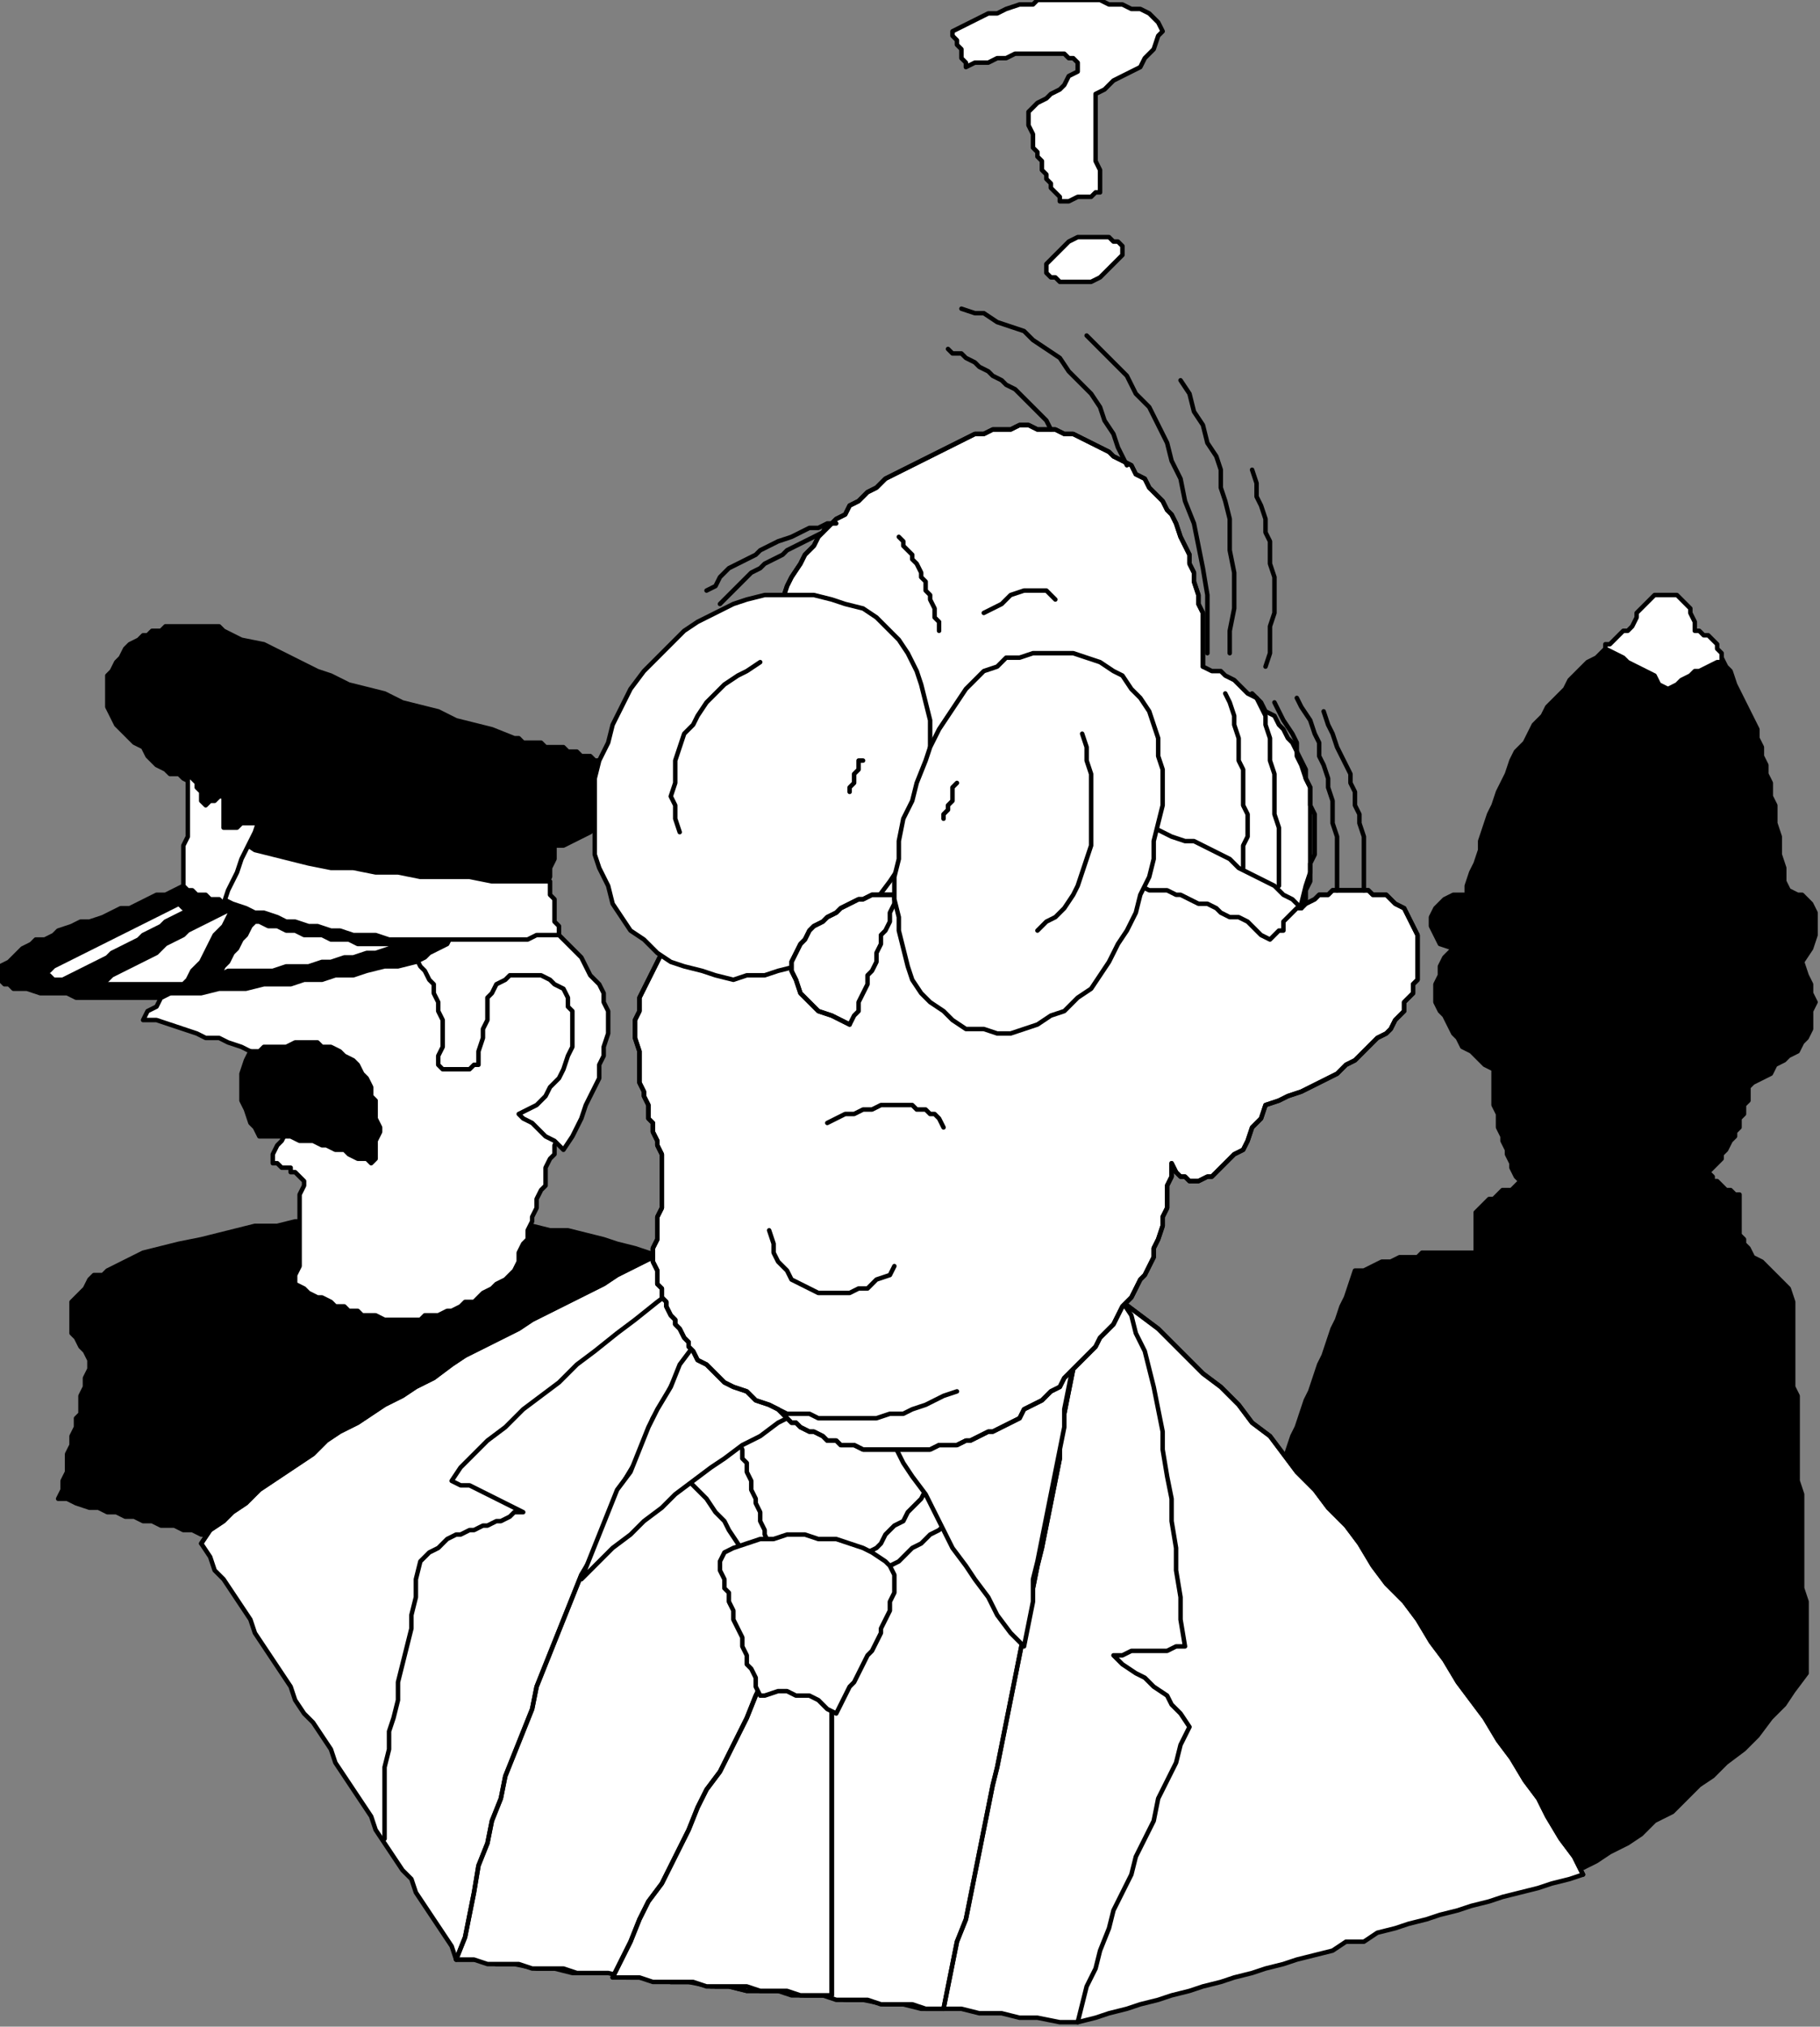 <?xml version="1.0" encoding="UTF-8" standalone="no"?>
<svg
   xmlns:dc="http://purl.org/dc/elements/1.1/"
   xmlns:cc="http://creativecommons.org/ns#"
   xmlns:rdf="http://www.w3.org/1999/02/22-rdf-syntax-ns#"
   xmlns:svg="http://www.w3.org/2000/svg"
   xmlns="http://www.w3.org/2000/svg"
   xmlns:sodipodi="http://sodipodi.sourceforge.net/DTD/sodipodi-0.dtd"
   xmlns:inkscape="http://www.inkscape.org/namespaces/inkscape"
   version="1.0"
   width="107.685mm"
   height="119.856mm"
   id="svg167"
   sodipodi:docname="CMENN002.WMF">
  <rect width="100%" height="100%" fill="#808080" stroke="none"/>
  <sodipodi:namedview
     pagecolor="#ffffff"
     bordercolor="#666666"
     borderopacity="1"
     objecttolerance="10"
     gridtolerance="10"
     guidetolerance="10"
     inkscape:pageopacity="0"
     inkscape:pageshadow="2"
     inkscape:window-width="640"
     inkscape:window-height="480"
     id="namedview169" />
  <defs
     id="defs3">
    <pattern
       id="WMFhbasepattern"
       patternUnits="userSpaceOnUse"
       width="6"
       height="6"
       x="0"
       y="0" />
  </defs>
  <path
     style="fill:#000000;fill-rule:evenodd;fill-opacity:1;stroke:none;"
     d="  M 287,327   L 288,324   L 289,321   L 290,319   L 291,316   L 292,313   L 293,311   L 294,308   L 295,305   L 296,303   L 297,300   L 298,297   L 299,295   L 300,292   L 301,290   L 302,287   L 303,284   L 305,284   L 307,283   L 309,282   L 311,282   L 313,281   L 315,281   L 317,281   L 318,280   L 320,280   L 322,280   L 323,280   L 325,280   L 326,280   L 327,280   L 329,280   L 330,280   L 330,279   L 330,278   L 330,276   L 330,275   L 330,274   L 330,273   L 330,271   L 331,270   L 332,269   L 333,268   L 334,268   L 335,267   L 336,266   L 338,266   L 339,265   L 340,264   L 339,263   L 338,261   L 338,260   L 337,258   L 337,257   L 336,255   L 336,254   L 335,252   L 335,250   L 335,249   L 334,247   L 334,245   L 334,244   L 334,242   L 334,240   L 334,239   L 332,238   L 331,237   L 329,235   L 327,234   L 326,232   L 325,231   L 324,229   L 323,227   L 322,226   L 321,224   L 321,222   L 321,220   L 322,218   L 322,216   L 323,214   L 325,212   L 322,211   L 321,209   L 320,207   L 320,205   L 321,203   L 323,201   L 325,200   L 328,200   L 328,198   L 329,195   L 330,193   L 331,190   L 331,188   L 332,185   L 333,182   L 334,180   L 335,177   L 336,175   L 337,173   L 338,170   L 339,168   L 341,166   L 342,164   L 343,162   L 345,160   L 346,158   L 348,156   L 350,154   L 351,152   L 353,150   L 355,148   L 357,147   L 359,145   L 361,144   L 363,142   L 365,141   L 366,140   L 368,140   L 370,139   L 372,139   L 374,139   L 375,139   L 377,140   L 379,141   L 380,142   L 382,143   L 383,145   L 385,147   L 386,149   L 387,150   L 388,153   L 389,155   L 390,157   L 391,159   L 392,161   L 393,163   L 393,165   L 394,167   L 394,169   L 395,171   L 395,173   L 396,175   L 396,178   L 397,180   L 397,182   L 397,184   L 398,187   L 398,189   L 398,191   L 399,194   L 399,197   L 400,199   L 402,200   L 403,200   L 405,202   L 406,204   L 406,207   L 406,209   L 405,212   L 403,215   L 404,218   L 405,220   L 405,222   L 406,224   L 405,226   L 405,228   L 405,230   L 404,232   L 403,233   L 402,235   L 400,236   L 399,237   L 397,238   L 396,240   L 394,241   L 392,242   L 391,243   L 391,245   L 391,246   L 390,247   L 390,249   L 389,250   L 389,252   L 388,253   L 388,254   L 387,255   L 386,257   L 385,258   L 385,259   L 384,260   L 383,261   L 382,262   L 383,263   L 383,264   L 384,264   L 385,265   L 386,266   L 387,266   L 388,267   L 389,267   L 389,269   L 389,270   L 389,272   L 389,273   L 389,274   L 389,276   L 390,277   L 390,278   L 391,279   L 392,281   L 394,282   L 395,283   L 396,284   L 398,286   L 399,287   L 400,288   L 401,291   L 401,294   L 401,296   L 401,299   L 401,302   L 401,304   L 401,307   L 401,310   L 402,312   L 402,315   L 402,318   L 402,320   L 402,323   L 402,326   L 402,328   L 402,331   L 403,334   L 403,336   L 403,339   L 403,342   L 403,345   L 403,347   L 403,350   L 403,353   L 403,355   L 404,358   L 404,361   L 404,363   L 404,366   L 404,369   L 404,371   L 404,374   L 401,378   L 399,381   L 396,384   L 393,388   L 390,391   L 386,394   L 383,397   L 380,399   L 377,402   L 374,405   L 370,407   L 367,410   L 364,412   L 360,414   L 357,416   L 353,418   L 351,416   L 349,413   L 347,410   L 345,407   L 343,404   L 341,401   L 339,398   L 337,396   L 335,393   L 333,390   L 331,387   L 329,384   L 326,381   L 324,378   L 322,375   L 320,373   L 318,370   L 316,367   L 314,364   L 312,361   L 310,358   L 308,355   L 306,352   L 304,350   L 302,347   L 300,344   L 298,341   L 296,338   L 293,335   L 291,332   L 289,330   L 287,327  z "
     id="path5" />
  <path
     style="fill:none;stroke:#000000;stroke-width:1px;stroke-linecap:round;stroke-linejoin:round;stroke-miterlimit:4;stroke-dasharray:none;stroke-opacity:1;"
     d="  M 287,327   L 287,327   L 288,324   L 289,321   L 290,319   L 291,316   L 292,313   L 293,311   L 294,308   L 295,305   L 296,303   L 297,300   L 298,297   L 299,295   L 300,292   L 301,290   L 302,287   L 303,284   L 303,284   L 305,284   L 307,283   L 309,282   L 311,282   L 313,281   L 315,281   L 317,281   L 318,280   L 320,280   L 322,280   L 323,280   L 325,280   L 326,280   L 327,280   L 329,280   L 330,280   L 330,280   L 330,279   L 330,278   L 330,276   L 330,275   L 330,274   L 330,273   L 330,271   L 331,270   L 331,270   L 332,269   L 333,268   L 334,268   L 335,267   L 336,266   L 338,266   L 339,265   L 340,264   L 340,264   L 339,263   L 338,261   L 338,260   L 337,258   L 337,257   L 336,255   L 336,254   L 335,252   L 335,250   L 335,249   L 334,247   L 334,245   L 334,244   L 334,242   L 334,240   L 334,239   L 334,239   L 332,238   L 331,237   L 329,235   L 327,234   L 326,232   L 325,231   L 324,229   L 323,227   L 322,226   L 321,224   L 321,222   L 321,220   L 322,218   L 322,216   L 323,214   L 325,212   L 325,212   L 322,211   L 321,209   L 320,207   L 320,205   L 321,203   L 323,201   L 325,200   L 328,200   L 328,200   L 328,198   L 329,195   L 330,193   L 331,190   L 331,188   L 332,185   L 333,182   L 334,180   L 335,177   L 336,175   L 337,173   L 338,170   L 339,168   L 341,166   L 342,164   L 343,162   L 343,162   L 345,160   L 346,158   L 348,156   L 350,154   L 351,152   L 353,150   L 355,148   L 357,147   L 359,145   L 361,144   L 363,142   L 365,141   L 366,140   L 368,140   L 370,139   L 372,139   L 372,139   L 374,139   L 375,139   L 377,140   L 379,141   L 380,142   L 382,143   L 383,145   L 385,147   L 386,149   L 387,150   L 388,153   L 389,155   L 390,157   L 391,159   L 392,161   L 393,163   L 393,163   L 393,165   L 394,167   L 394,169   L 395,171   L 395,173   L 396,175   L 396,178   L 397,180   L 397,182   L 397,184   L 398,187   L 398,189   L 398,191   L 399,194   L 399,197   L 400,199   L 400,199   L 402,200   L 403,200   L 405,202   L 406,204   L 406,207   L 406,209   L 405,212   L 403,215   L 403,215   L 404,218   L 405,220   L 405,222   L 406,224   L 405,226   L 405,228   L 405,230   L 404,232   L 403,233   L 402,235   L 400,236   L 399,237   L 397,238   L 396,240   L 394,241   L 392,242   L 392,242   L 391,243   L 391,245   L 391,246   L 390,247   L 390,249   L 389,250   L 389,252   L 388,253   L 388,254   L 387,255   L 386,257   L 385,258   L 385,259   L 384,260   L 383,261   L 382,262   L 382,262   L 383,263   L 383,264   L 384,264   L 385,265   L 386,266   L 387,266   L 388,267   L 389,267   L 389,267   L 389,269   L 389,270   L 389,272   L 389,273   L 389,274   L 389,276   L 390,277   L 390,278   L 390,278   L 391,279   L 392,281   L 394,282   L 395,283   L 396,284   L 398,286   L 399,287   L 400,288   L 400,288   L 401,291   L 401,294   L 401,296   L 401,299   L 401,302   L 401,304   L 401,307   L 401,310   L 402,312   L 402,315   L 402,318   L 402,320   L 402,323   L 402,326   L 402,328   L 402,331   L 403,334   L 403,336   L 403,339   L 403,342   L 403,345   L 403,347   L 403,350   L 403,353   L 403,355   L 404,358   L 404,361   L 404,363   L 404,366   L 404,369   L 404,371   L 404,374   L 404,374   L 401,378   L 399,381   L 396,384   L 393,388   L 390,391   L 386,394   L 383,397   L 380,399   L 377,402   L 374,405   L 370,407   L 367,410   L 364,412   L 360,414   L 357,416   L 353,418   L 353,418   L 351,416   L 349,413   L 347,410   L 345,407   L 343,404   L 341,401   L 339,398   L 337,396   L 335,393   L 333,390   L 331,387   L 329,384   L 326,381   L 324,378   L 322,375   L 320,373   L 318,370   L 316,367   L 314,364   L 312,361   L 310,358   L 308,355   L 306,352   L 304,350   L 302,347   L 300,344   L 298,341   L 296,338   L 293,335   L 291,332   L 289,330   L 287,327  "
     id="path7" />
  <path
     style="fill:#ffffff;fill-rule:evenodd;fill-opacity:1;stroke:none;"
     d="  M 359,145   L 361,146   L 363,147   L 364,148   L 366,149   L 368,150   L 370,151   L 371,153   L 373,154   L 375,153   L 376,152   L 378,151   L 379,150   L 380,150   L 382,149   L 384,148   L 385,148   L 385,146   L 384,145   L 384,144   L 383,143   L 382,142   L 381,142   L 380,141   L 379,141   L 379,139   L 378,137   L 378,136   L 377,135   L 376,134   L 375,133   L 374,133   L 373,133   L 372,133   L 370,133   L 369,134   L 368,135   L 367,136   L 366,137   L 366,138   L 365,140   L 364,141   L 363,141   L 362,142   L 362,142   L 361,143   L 360,144   L 359,144   L 359,145  z "
     id="path9" />
  <path
     style="fill:none;stroke:#000000;stroke-width:1px;stroke-linecap:round;stroke-linejoin:round;stroke-miterlimit:4;stroke-dasharray:none;stroke-opacity:1;"
     d="  M 359,145   L 359,145   L 361,146   L 363,147   L 364,148   L 366,149   L 368,150   L 370,151   L 371,153   L 373,154   L 373,154   L 375,153   L 376,152   L 378,151   L 379,150   L 380,150   L 382,149   L 384,148   L 385,148   L 385,148   L 385,146   L 384,145   L 384,144   L 383,143   L 382,142   L 381,142   L 380,141   L 379,141   L 379,141   L 379,139   L 378,137   L 378,136   L 377,135   L 376,134   L 375,133   L 374,133   L 373,133   L 373,133   L 372,133   L 370,133   L 369,134   L 368,135   L 367,136   L 366,137   L 366,138   L 365,140   L 365,140   L 364,141   L 363,141   L 362,142   L 362,142   L 361,143   L 360,144   L 359,144   L 359,145  "
     id="path11" />
  <path
     style="fill:#000000;fill-rule:evenodd;fill-opacity:1;stroke:none;"
     d="  M 150,282   L 148,281   L 145,280   L 142,279   L 138,278   L 135,277   L 131,276   L 127,275   L 123,275   L 119,274   L 116,273   L 111,273   L 107,273   L 103,272   L 100,272   L 96,272   L 92,272   L 88,272   L 83,272   L 79,273   L 74,273   L 70,273   L 66,273   L 62,274   L 57,274   L 53,275   L 49,276   L 45,277   L 40,278   L 36,279   L 32,280   L 28,282   L 24,284   L 23,285   L 21,285   L 20,286   L 19,288   L 18,289   L 17,290   L 16,291   L 16,292   L 16,294   L 16,295   L 16,296   L 16,298   L 17,299   L 18,301   L 19,302   L 20,304   L 20,306   L 19,308   L 19,310   L 18,312   L 18,314   L 18,316   L 17,317   L 17,319   L 16,321   L 16,323   L 15,325   L 15,327   L 15,329   L 14,331   L 14,333   L 13,335   L 15,335   L 17,336   L 20,337   L 22,337   L 24,338   L 26,338   L 28,339   L 30,339   L 32,340   L 34,340   L 36,341   L 39,341   L 41,342   L 43,342   L 45,343   L 47,343   L 50,341   L 53,340   L 57,338   L 60,336   L 63,334   L 66,332   L 70,330   L 73,328   L 76,326   L 79,324   L 83,322   L 86,320   L 89,319   L 92,317   L 95,315   L 99,313   L 102,311   L 105,309   L 108,307   L 112,305   L 115,303   L 118,301   L 121,300   L 125,298   L 128,296   L 131,294   L 134,292   L 137,290   L 141,288   L 144,286   L 147,284   L 150,282  z "
     id="path13" />
  <path
     style="fill:none;stroke:#000000;stroke-width:1px;stroke-linecap:round;stroke-linejoin:round;stroke-miterlimit:4;stroke-dasharray:none;stroke-opacity:1;"
     d="  M 150,282   L 150,282   L 148,281   L 145,280   L 142,279   L 138,278   L 135,277   L 131,276   L 127,275   L 123,275   L 119,274   L 116,273   L 111,273   L 107,273   L 103,272   L 100,272   L 96,272   L 92,272   L 92,272   L 88,272   L 83,272   L 79,273   L 74,273   L 70,273   L 66,273   L 62,274   L 57,274   L 53,275   L 49,276   L 45,277   L 40,278   L 36,279   L 32,280   L 28,282   L 24,284   L 24,284   L 23,285   L 21,285   L 20,286   L 19,288   L 18,289   L 17,290   L 16,291   L 16,292   L 16,294   L 16,295   L 16,296   L 16,298   L 17,299   L 18,301   L 19,302   L 20,304   L 20,304   L 20,306   L 19,308   L 19,310   L 18,312   L 18,314   L 18,316   L 17,317   L 17,319   L 16,321   L 16,323   L 15,325   L 15,327   L 15,329   L 14,331   L 14,333   L 13,335   L 13,335   L 15,335   L 17,336   L 20,337   L 22,337   L 24,338   L 26,338   L 28,339   L 30,339   L 32,340   L 34,340   L 36,341   L 39,341   L 41,342   L 43,342   L 45,343   L 47,343   L 47,343   L 50,341   L 53,340   L 57,338   L 60,336   L 63,334   L 66,332   L 70,330   L 73,328   L 76,326   L 79,324   L 83,322   L 86,320   L 89,319   L 92,317   L 95,315   L 99,313   L 102,311   L 105,309   L 108,307   L 112,305   L 115,303   L 118,301   L 121,300   L 125,298   L 128,296   L 131,294   L 134,292   L 137,290   L 141,288   L 144,286   L 147,284   L 150,282  "
     id="path15" />
  <path
     style="fill:#ffffff;fill-rule:evenodd;fill-opacity:1;stroke:none;"
     d="  M 66,287   L 68,288   L 69,289   L 71,290   L 72,290   L 74,291   L 75,292   L 77,292   L 78,293   L 80,293   L 81,294   L 83,294   L 84,294   L 86,295   L 87,295   L 89,295   L 90,295   L 92,295   L 94,295   L 95,294   L 97,294   L 98,294   L 100,293   L 101,293   L 103,292   L 104,291   L 106,291   L 107,290   L 108,289   L 110,288   L 111,287   L 113,286   L 114,285   L 115,284   L 116,282   L 116,280   L 117,278   L 118,277   L 118,275   L 119,273   L 119,272   L 120,270   L 120,268   L 121,266   L 122,265   L 122,263   L 122,261   L 123,259   L 124,258   L 124,256   L 125,254   L 126,252   L 126,250   L 127,248   L 128,246   L 128,244   L 129,242   L 130,240   L 130,238   L 131,236   L 132,234   L 133,232   L 133,230   L 134,228   L 135,226   L 132,224   L 130,222   L 128,220   L 126,217   L 123,215   L 121,213   L 119,211   L 117,208   L 113,208   L 110,209   L 106,209   L 102,209   L 99,210   L 95,210   L 91,210   L 88,210   L 84,211   L 80,211   L 77,211   L 73,211   L 70,212   L 66,212   L 62,212   L 59,212   L 57,213   L 56,213   L 54,214   L 52,214   L 50,215   L 49,216   L 47,217   L 45,218   L 43,219   L 41,220   L 40,221   L 38,222   L 36,223   L 35,225   L 33,226   L 32,228   L 35,228   L 38,229   L 41,230   L 44,231   L 46,232   L 49,232   L 51,233   L 54,234   L 56,235   L 58,237   L 61,238   L 63,240   L 65,241   L 67,243   L 69,245   L 71,248   L 69,249   L 67,250   L 66,252   L 64,253   L 63,255   L 62,256   L 61,258   L 61,260   L 62,260   L 63,261   L 64,261   L 65,261   L 65,262   L 66,262   L 67,263   L 68,264   L 68,265   L 67,267   L 67,268   L 67,270   L 67,271   L 67,273   L 67,274   L 67,276   L 67,277   L 67,279   L 67,280   L 67,282   L 67,283   L 66,285   L 66,286   L 66,287  z "
     id="path17" />
  <path
     style="fill:none;stroke:#000000;stroke-width:1px;stroke-linecap:round;stroke-linejoin:round;stroke-miterlimit:4;stroke-dasharray:none;stroke-opacity:1;"
     d="  M 66,287   L 66,287   L 68,288   L 69,289   L 71,290   L 72,290   L 74,291   L 75,292   L 77,292   L 78,293   L 80,293   L 81,294   L 83,294   L 84,294   L 86,295   L 87,295   L 89,295   L 90,295   L 90,295   L 92,295   L 94,295   L 95,294   L 97,294   L 98,294   L 100,293   L 101,293   L 103,292   L 104,291   L 106,291   L 107,290   L 108,289   L 110,288   L 111,287   L 113,286   L 114,285   L 114,285   L 115,284   L 116,282   L 116,280   L 117,278   L 118,277   L 118,275   L 119,273   L 119,272   L 120,270   L 120,268   L 121,266   L 122,265   L 122,263   L 122,261   L 123,259   L 124,258   L 124,258   L 124,256   L 125,254   L 126,252   L 126,250   L 127,248   L 128,246   L 128,244   L 129,242   L 130,240   L 130,238   L 131,236   L 132,234   L 133,232   L 133,230   L 134,228   L 135,226   L 135,226   L 132,224   L 130,222   L 128,220   L 126,217   L 123,215   L 121,213   L 119,211   L 117,208   L 117,208   L 113,208   L 110,209   L 106,209   L 102,209   L 99,210   L 95,210   L 91,210   L 88,210   L 84,211   L 80,211   L 77,211   L 73,211   L 70,212   L 66,212   L 62,212   L 59,212   L 59,212   L 57,213   L 56,213   L 54,214   L 52,214   L 50,215   L 49,216   L 47,217   L 45,218   L 43,219   L 41,220   L 40,221   L 38,222   L 36,223   L 35,225   L 33,226   L 32,228   L 32,228   L 35,228   L 38,229   L 41,230   L 44,231   L 46,232   L 49,232   L 51,233   L 54,234   L 56,235   L 58,237   L 61,238   L 63,240   L 65,241   L 67,243   L 69,245   L 71,248   L 71,248   L 69,249   L 67,250   L 66,252   L 64,253   L 63,255   L 62,256   L 61,258   L 61,260   L 61,260   L 62,260   L 63,261   L 64,261   L 65,261   L 65,262   L 66,262   L 67,263   L 68,264   L 68,264   L 68,265   L 67,267   L 67,268   L 67,270   L 67,271   L 67,273   L 67,274   L 67,276   L 67,277   L 67,279   L 67,280   L 67,282   L 67,283   L 66,285   L 66,286   L 66,287  "
     id="path19" />
  <path
     style="fill:#000000;fill-rule:evenodd;fill-opacity:1;stroke:none;"
     d="  M 56,235   L 55,237   L 54,240   L 54,243   L 54,246   L 55,248   L 56,251   L 57,252   L 58,254   L 59,254   L 61,254   L 62,254   L 64,254   L 65,254   L 67,255   L 69,255   L 70,255   L 72,256   L 73,256   L 75,257   L 77,257   L 78,258   L 80,259   L 82,259   L 83,260   L 84,259   L 84,257   L 84,255   L 85,253   L 85,252   L 84,250   L 84,248   L 84,246   L 83,245   L 83,243   L 82,241   L 81,240   L 80,238   L 79,237   L 77,236   L 76,235   L 74,234   L 73,234   L 72,234   L 71,233   L 69,233   L 68,233   L 67,233   L 66,233   L 64,234   L 63,234   L 62,234   L 61,234   L 59,234   L 58,235   L 57,235   L 56,235  z "
     id="path21" />
  <path
     style="fill:none;stroke:#000000;stroke-width:1px;stroke-linecap:round;stroke-linejoin:round;stroke-miterlimit:4;stroke-dasharray:none;stroke-opacity:1;"
     d="  M 56,235   L 56,235   L 55,237   L 54,240   L 54,243   L 54,246   L 55,248   L 56,251   L 57,252   L 58,254   L 58,254   L 59,254   L 61,254   L 62,254   L 64,254   L 65,254   L 67,255   L 69,255   L 70,255   L 72,256   L 73,256   L 75,257   L 77,257   L 78,258   L 80,259   L 82,259   L 83,260   L 83,260   L 84,259   L 84,257   L 84,255   L 85,253   L 85,252   L 84,250   L 84,248   L 84,246   L 84,246   L 83,245   L 83,243   L 82,241   L 81,240   L 80,238   L 79,237   L 77,236   L 76,235   L 76,235   L 74,234   L 73,234   L 72,234   L 71,233   L 69,233   L 68,233   L 67,233   L 66,233   L 64,234   L 63,234   L 62,234   L 61,234   L 59,234   L 58,235   L 57,235   L 56,235  "
     id="path23" />
  <path
     style="fill:#ffffff;fill-rule:evenodd;fill-opacity:1;stroke:none;"
     d="  M 98,238   L 98,236   L 99,234   L 99,232   L 99,230   L 99,228   L 98,226   L 98,224   L 97,222   L 97,220   L 96,219   L 95,217   L 94,216   L 93,214   L 92,213   L 90,211   L 89,210   L 91,210   L 93,209   L 95,209   L 98,209   L 100,209   L 102,209   L 104,209   L 106,209   L 109,209   L 111,209   L 113,208   L 115,208   L 117,208   L 119,208   L 122,208   L 124,208   L 125,209   L 126,210   L 127,211   L 128,212   L 130,214   L 131,216   L 132,218   L 134,220   L 135,222   L 135,224   L 136,226   L 136,229   L 136,231   L 135,234   L 135,236   L 134,238   L 134,241   L 133,243   L 132,245   L 131,247   L 130,250   L 129,252   L 128,254   L 126,257   L 125,256   L 124,255   L 122,254   L 121,253   L 120,252   L 119,251   L 117,250   L 116,249   L 118,248   L 120,247   L 122,245   L 123,243   L 125,241   L 126,239   L 127,236   L 128,234   L 128,232   L 128,230   L 128,228   L 128,226   L 127,225   L 127,223   L 126,221   L 124,220   L 123,219   L 121,218   L 119,218   L 118,218   L 116,218   L 114,218   L 113,219   L 111,220   L 110,222   L 109,223   L 109,226   L 109,228   L 108,230   L 108,232   L 107,235   L 107,238   L 106,238   L 105,239   L 104,239   L 103,239   L 101,239   L 100,239   L 99,239   L 98,238  z "
     id="path25" />
  <path
     style="fill:none;stroke:#000000;stroke-width:1px;stroke-linecap:round;stroke-linejoin:round;stroke-miterlimit:4;stroke-dasharray:none;stroke-opacity:1;"
     d="  M 98,238   L 98,238   L 98,236   L 99,234   L 99,232   L 99,230   L 99,228   L 98,226   L 98,224   L 97,222   L 97,220   L 96,219   L 95,217   L 94,216   L 93,214   L 92,213   L 90,211   L 89,210   L 89,210   L 91,210   L 93,209   L 95,209   L 98,209   L 100,209   L 102,209   L 104,209   L 106,209   L 109,209   L 111,209   L 113,208   L 115,208   L 117,208   L 119,208   L 122,208   L 124,208   L 124,208   L 125,209   L 126,210   L 127,211   L 128,212   L 130,214   L 131,216   L 132,218   L 134,220   L 134,220   L 135,222   L 135,224   L 136,226   L 136,229   L 136,231   L 135,234   L 135,236   L 134,238   L 134,238   L 134,241   L 133,243   L 132,245   L 131,247   L 130,250   L 129,252   L 128,254   L 126,257   L 126,257   L 125,256   L 124,255   L 122,254   L 121,253   L 120,252   L 119,251   L 117,250   L 116,249   L 116,249   L 118,248   L 120,247   L 122,245   L 123,243   L 125,241   L 126,239   L 127,236   L 128,234   L 128,234   L 128,232   L 128,230   L 128,228   L 128,226   L 127,225   L 127,223   L 126,221   L 124,220   L 124,220   L 123,219   L 121,218   L 119,218   L 118,218   L 116,218   L 114,218   L 113,219   L 111,220   L 111,220   L 110,222   L 109,223   L 109,226   L 109,228   L 108,230   L 108,232   L 107,235   L 107,238   L 107,238   L 106,238   L 105,239   L 104,239   L 103,239   L 101,239   L 100,239   L 99,239   L 98,238  "
     id="path27" />
  <path
     style="fill:#000000;fill-rule:evenodd;fill-opacity:1;stroke:none;"
     d="  M 103,204   L 103,206   L 102,208   L 101,209   L 100,211   L 98,212   L 96,213   L 95,214   L 93,215   L 89,216   L 86,216   L 82,217   L 79,218   L 75,218   L 72,219   L 68,219   L 65,220   L 62,220   L 59,220   L 55,221   L 52,221   L 49,221   L 45,222   L 42,222   L 38,222   L 36,223   L 34,223   L 32,223   L 30,223   L 28,223   L 26,223   L 24,223   L 22,223   L 19,223   L 17,223   L 15,222   L 13,222   L 11,222   L 9,222   L 6,221   L 4,221   L 3,221   L 2,220   L 1,220   L 0,219   L 0,218   L 0,218   L 0,217   L 0,216   L 2,215   L 3,214   L 5,212   L 7,211   L 8,210   L 10,210   L 12,209   L 13,208   L 16,207   L 18,206   L 20,206   L 23,205   L 25,204   L 27,203   L 29,203   L 31,202   L 33,201   L 35,200   L 37,200   L 39,199   L 41,198   L 44,198   L 46,197   L 48,196   L 51,197   L 55,197   L 58,198   L 62,198   L 65,199   L 69,199   L 72,200   L 76,200   L 79,201   L 83,201   L 86,202   L 89,202   L 93,202   L 96,203   L 100,203   L 103,204  z "
     id="path29" />
  <path
     style="fill:none;stroke:#000000;stroke-width:1px;stroke-linecap:round;stroke-linejoin:round;stroke-miterlimit:4;stroke-dasharray:none;stroke-opacity:1;"
     d="  M 103,204   L 103,204   L 103,206   L 102,208   L 101,209   L 100,211   L 98,212   L 96,213   L 95,214   L 93,215   L 93,215   L 89,216   L 86,216   L 82,217   L 79,218   L 75,218   L 72,219   L 68,219   L 65,220   L 62,220   L 59,220   L 55,221   L 52,221   L 49,221   L 45,222   L 42,222   L 38,222   L 38,222   L 36,223   L 34,223   L 32,223   L 30,223   L 28,223   L 26,223   L 24,223   L 22,223   L 19,223   L 17,223   L 15,222   L 13,222   L 11,222   L 9,222   L 6,221   L 4,221   L 4,221   L 3,221   L 2,220   L 1,220   L 0,219   L 0,218   L 0,218   L 0,217   L 0,216   L 0,216   L 2,215   L 3,214   L 5,212   L 7,211   L 8,210   L 10,210   L 12,209   L 13,208   L 13,208   L 16,207   L 18,206   L 20,206   L 23,205   L 25,204   L 27,203   L 29,203   L 31,202   L 33,201   L 35,200   L 37,200   L 39,199   L 41,198   L 44,198   L 46,197   L 48,196   L 48,196   L 51,197   L 55,197   L 58,198   L 62,198   L 65,199   L 69,199   L 72,200   L 76,200   L 79,201   L 83,201   L 86,202   L 89,202   L 93,202   L 96,203   L 100,203   L 103,204  "
     id="path31" />
  <path
     style="fill:#ffffff;fill-rule:evenodd;fill-opacity:1;stroke:none;"
     d="  M 52,203   L 50,204   L 48,205   L 46,206   L 44,207   L 42,208   L 41,209   L 39,210   L 37,211   L 35,213   L 33,214   L 31,215   L 29,216   L 27,217   L 25,218   L 24,219   L 22,220   L 23,220   L 24,220   L 25,220   L 26,220   L 28,220   L 29,220   L 30,220   L 32,220   L 33,220   L 35,220   L 36,220   L 37,220   L 39,220   L 40,220   L 41,220   L 42,219   L 43,217   L 45,215   L 46,213   L 47,211   L 48,209   L 50,207   L 51,205   L 52,203  z "
     id="path33" />
  <path
     style="fill:none;stroke:#000000;stroke-width:1px;stroke-linecap:round;stroke-linejoin:round;stroke-miterlimit:4;stroke-dasharray:none;stroke-opacity:1;"
     d="  M 52,203   L 52,203   L 50,204   L 48,205   L 46,206   L 44,207   L 42,208   L 41,209   L 39,210   L 37,211   L 35,213   L 33,214   L 31,215   L 29,216   L 27,217   L 25,218   L 24,219   L 22,220   L 22,220   L 23,220   L 24,220   L 25,220   L 26,220   L 28,220   L 29,220   L 30,220   L 32,220   L 33,220   L 35,220   L 36,220   L 37,220   L 39,220   L 40,220   L 41,220   L 42,219   L 42,219   L 43,217   L 45,215   L 46,213   L 47,211   L 48,209   L 50,207   L 51,205   L 52,203  "
     id="path35" />
  <path
     style="fill:#ffffff;fill-rule:evenodd;fill-opacity:1;stroke:none;"
     d="  M 57,206   L 56,207   L 55,209   L 54,210   L 53,212   L 52,213   L 51,215   L 50,216   L 49,218   L 51,217   L 54,217   L 56,217   L 59,217   L 61,217   L 64,216   L 67,216   L 69,216   L 72,215   L 74,215   L 77,214   L 79,214   L 82,213   L 84,213   L 87,212   L 89,212   L 87,211   L 85,211   L 83,211   L 80,211   L 78,210   L 76,210   L 74,210   L 72,209   L 70,209   L 68,209   L 66,208   L 64,208   L 62,207   L 60,207   L 58,206   L 57,206  z "
     id="path37" />
  <path
     style="fill:none;stroke:#000000;stroke-width:1px;stroke-linecap:round;stroke-linejoin:round;stroke-miterlimit:4;stroke-dasharray:none;stroke-opacity:1;"
     d="  M 57,206   L 57,206   L 56,207   L 55,209   L 54,210   L 53,212   L 52,213   L 51,215   L 50,216   L 49,218   L 49,218   L 51,217   L 54,217   L 56,217   L 59,217   L 61,217   L 64,216   L 67,216   L 69,216   L 72,215   L 74,215   L 77,214   L 79,214   L 82,213   L 84,213   L 87,212   L 89,212   L 89,212   L 87,211   L 85,211   L 83,211   L 80,211   L 78,210   L 76,210   L 74,210   L 72,209   L 70,209   L 68,209   L 66,208   L 64,208   L 62,207   L 60,207   L 58,206   L 57,206  "
     id="path39" />
  <path
     style="fill:#ffffff;fill-rule:evenodd;fill-opacity:1;stroke:none;"
     d="  M 40,202   L 38,203   L 36,204   L 34,205   L 32,206   L 30,207   L 28,208   L 26,209   L 24,210   L 22,211   L 20,212   L 18,213   L 16,214   L 14,215   L 12,216   L 11,217   L 9,218   L 9,218   L 10,218   L 11,218   L 12,219   L 12,219   L 13,219   L 14,219   L 14,219   L 16,218   L 18,217   L 20,216   L 22,215   L 24,214   L 25,213   L 27,212   L 29,211   L 31,210   L 32,209   L 34,208   L 36,207   L 37,206   L 39,205   L 41,204   L 43,203   L 42,203   L 41,203   L 40,202   L 40,202  z "
     id="path41" />
  <path
     style="fill:none;stroke:#000000;stroke-width:1px;stroke-linecap:round;stroke-linejoin:round;stroke-miterlimit:4;stroke-dasharray:none;stroke-opacity:1;"
     d="  M 40,202   L 40,202   L 38,203   L 36,204   L 34,205   L 32,206   L 30,207   L 28,208   L 26,209   L 24,210   L 22,211   L 20,212   L 18,213   L 16,214   L 14,215   L 12,216   L 11,217   L 9,218   L 9,218   L 9,218   L 10,218   L 11,218   L 12,219   L 12,219   L 13,219   L 14,219   L 14,219   L 14,219   L 16,218   L 18,217   L 20,216   L 22,215   L 24,214   L 25,213   L 27,212   L 29,211   L 31,210   L 32,209   L 34,208   L 36,207   L 37,206   L 39,205   L 41,204   L 43,203   L 43,203   L 42,203   L 41,203   L 40,202   L 40,202  "
     id="path43" />
  <path
     style="fill:#000000;fill-rule:evenodd;fill-opacity:1;stroke:none;"
     d="  M 117,203   L 119,202   L 120,201   L 121,199   L 122,198   L 123,196   L 123,194   L 124,192   L 124,189   L 126,189   L 128,188   L 130,187   L 132,186   L 133,185   L 135,184   L 136,183   L 137,181   L 138,180   L 138,178   L 138,177   L 138,175   L 137,174   L 136,173   L 135,171   L 134,170   L 133,170   L 132,169   L 131,169   L 130,169   L 129,168   L 127,168   L 126,167   L 125,167   L 124,167   L 122,167   L 121,166   L 120,166   L 119,166   L 117,166   L 116,165   L 115,165   L 110,163   L 106,162   L 102,161   L 98,159   L 94,158   L 90,157   L 86,155   L 82,154   L 78,153   L 74,151   L 71,150   L 67,148   L 63,146   L 59,144   L 54,143   L 50,141   L 49,140   L 48,140   L 47,140   L 46,140   L 44,140   L 43,140   L 42,140   L 40,140   L 39,140   L 37,140   L 36,141   L 35,141   L 34,141   L 33,142   L 32,142   L 31,143   L 29,144   L 28,145   L 27,147   L 26,148   L 25,150   L 24,151   L 24,153   L 24,155   L 24,157   L 24,158   L 25,160   L 26,162   L 27,163   L 29,165   L 30,166   L 32,167   L 33,169   L 34,170   L 35,171   L 37,172   L 38,173   L 40,173   L 41,174   L 43,175   L 44,177   L 45,179   L 46,181   L 47,184   L 48,186   L 49,188   L 50,190   L 51,192   L 55,193   L 59,194   L 63,194   L 68,195   L 72,196   L 76,196   L 80,197   L 84,197   L 88,198   L 92,199   L 96,199   L 101,200   L 105,201   L 109,201   L 113,202   L 117,203  z "
     id="path45" />
  <path
     style="fill:none;stroke:#000000;stroke-width:1px;stroke-linecap:round;stroke-linejoin:round;stroke-miterlimit:4;stroke-dasharray:none;stroke-opacity:1;"
     d="  M 117,203   L 117,203   L 119,202   L 120,201   L 121,199   L 122,198   L 123,196   L 123,194   L 124,192   L 124,189   L 124,189   L 126,189   L 128,188   L 130,187   L 132,186   L 133,185   L 135,184   L 136,183   L 137,181   L 137,181   L 138,180   L 138,178   L 138,177   L 138,175   L 137,174   L 136,173   L 135,171   L 134,170   L 134,170   L 133,170   L 132,169   L 131,169   L 130,169   L 129,168   L 127,168   L 126,167   L 125,167   L 124,167   L 122,167   L 121,166   L 120,166   L 119,166   L 117,166   L 116,165   L 115,165   L 115,165   L 110,163   L 106,162   L 102,161   L 98,159   L 94,158   L 90,157   L 86,155   L 82,154   L 78,153   L 74,151   L 71,150   L 67,148   L 63,146   L 59,144   L 54,143   L 50,141   L 50,141   L 49,140   L 48,140   L 47,140   L 46,140   L 44,140   L 43,140   L 42,140   L 40,140   L 39,140   L 37,140   L 36,141   L 35,141   L 34,141   L 33,142   L 32,142   L 31,143   L 31,143   L 29,144   L 28,145   L 27,147   L 26,148   L 25,150   L 24,151   L 24,153   L 24,155   L 24,155   L 24,157   L 24,158   L 25,160   L 26,162   L 27,163   L 29,165   L 30,166   L 32,167   L 32,167   L 33,169   L 34,170   L 35,171   L 37,172   L 38,173   L 40,173   L 41,174   L 43,175   L 43,175   L 44,177   L 45,179   L 46,181   L 47,184   L 48,186   L 49,188   L 50,190   L 51,192   L 51,192   L 55,193   L 59,194   L 63,194   L 68,195   L 72,196   L 76,196   L 80,197   L 84,197   L 88,198   L 92,199   L 96,199   L 101,200   L 105,201   L 109,201   L 113,202   L 117,203  "
     id="path47" />
  <path
     style="fill:#ffffff;fill-rule:evenodd;fill-opacity:1;stroke:none;"
     d="  M 51,187   L 54,188   L 57,190   L 61,191   L 65,192   L 69,193   L 74,194   L 79,194   L 84,195   L 89,195   L 94,196   L 100,196   L 105,196   L 110,197   L 114,197   L 119,197   L 123,197   L 123,198   L 123,200   L 124,201   L 124,203   L 124,204   L 124,206   L 125,207   L 125,209   L 122,209   L 120,209   L 118,210   L 115,210   L 113,210   L 110,210   L 108,210   L 105,210   L 102,210   L 100,210   L 97,210   L 95,210   L 92,210   L 89,210   L 87,210   L 84,209   L 82,209   L 79,209   L 76,208   L 74,208   L 71,207   L 69,207   L 66,206   L 64,206   L 62,205   L 59,204   L 57,204   L 55,203   L 52,202   L 50,201   L 48,201   L 46,200   L 47,198   L 47,197   L 48,195   L 49,193   L 49,192   L 50,190   L 51,189   L 51,187  z "
     id="path49" />
  <path
     style="fill:none;stroke:#000000;stroke-width:1px;stroke-linecap:round;stroke-linejoin:round;stroke-miterlimit:4;stroke-dasharray:none;stroke-opacity:1;"
     d="  M 51,187   L 51,187   L 54,188   L 57,190   L 61,191   L 65,192   L 69,193   L 74,194   L 79,194   L 84,195   L 89,195   L 94,196   L 100,196   L 105,196   L 110,197   L 114,197   L 119,197   L 123,197   L 123,197   L 123,198   L 123,200   L 124,201   L 124,203   L 124,204   L 124,206   L 125,207   L 125,209   L 125,209   L 122,209   L 120,209   L 118,210   L 115,210   L 113,210   L 110,210   L 108,210   L 105,210   L 102,210   L 100,210   L 97,210   L 95,210   L 92,210   L 89,210   L 87,210   L 84,209   L 82,209   L 79,209   L 76,208   L 74,208   L 71,207   L 69,207   L 66,206   L 64,206   L 62,205   L 59,204   L 57,204   L 55,203   L 52,202   L 50,201   L 48,201   L 46,200   L 46,200   L 47,198   L 47,197   L 48,195   L 49,193   L 49,192   L 50,190   L 51,189   L 51,187  "
     id="path51" />
  <path
     style="fill:#ffffff;fill-rule:evenodd;fill-opacity:1;stroke:none;"
     d="  M 42,173   L 42,174   L 42,176   L 42,177   L 42,179   L 42,181   L 42,182   L 42,184   L 42,185   L 42,187   L 41,189   L 41,190   L 41,192   L 41,193   L 41,195   L 41,197   L 41,198   L 42,199   L 43,199   L 44,200   L 45,200   L 46,200   L 47,201   L 49,201   L 50,202   L 51,199   L 52,197   L 53,195   L 54,192   L 55,190   L 56,188   L 57,186   L 58,183   L 57,184   L 56,184   L 55,184   L 54,184   L 53,185   L 52,185   L 51,185   L 50,185   L 50,185   L 50,184   L 50,183   L 50,182   L 50,181   L 50,180   L 50,179   L 50,178   L 50,178   L 49,178   L 49,178   L 48,179   L 48,179   L 47,179   L 47,179   L 46,180   L 45,179   L 45,178   L 45,177   L 44,176   L 44,175   L 43,174   L 43,174   L 42,173  z "
     id="path53" />
  <path
     style="fill:none;stroke:#000000;stroke-width:1px;stroke-linecap:round;stroke-linejoin:round;stroke-miterlimit:4;stroke-dasharray:none;stroke-opacity:1;"
     d="  M 42,173   L 42,173   L 42,174   L 42,176   L 42,177   L 42,179   L 42,181   L 42,182   L 42,184   L 42,185   L 42,187   L 41,189   L 41,190   L 41,192   L 41,193   L 41,195   L 41,197   L 41,198   L 41,198   L 42,199   L 43,199   L 44,200   L 45,200   L 46,200   L 47,201   L 49,201   L 50,202   L 50,202   L 51,199   L 52,197   L 53,195   L 54,192   L 55,190   L 56,188   L 57,186   L 58,183   L 58,183   L 57,184   L 56,184   L 55,184   L 54,184   L 53,185   L 52,185   L 51,185   L 50,185   L 50,185   L 50,185   L 50,184   L 50,183   L 50,182   L 50,181   L 50,180   L 50,179   L 50,178   L 50,178   L 50,178   L 49,178   L 49,178   L 48,179   L 48,179   L 47,179   L 47,179   L 46,180   L 46,180   L 45,179   L 45,178   L 45,177   L 44,176   L 44,175   L 43,174   L 43,174   L 42,173  "
     id="path55" />
  <path
     style="fill:#ffffff;fill-rule:evenodd;fill-opacity:1;stroke:none;"
     d="  M 213,7   L 213,8   L 214,9   L 214,10   L 215,11   L 215,12   L 215,13   L 216,14   L 216,15   L 218,14   L 221,14   L 223,13   L 225,13   L 227,12   L 229,12   L 231,12   L 233,12   L 235,12   L 236,12   L 238,12   L 239,13   L 240,13   L 241,14   L 241,15   L 241,16   L 239,17   L 238,19   L 237,20   L 235,21   L 234,22   L 232,23   L 231,24   L 230,25   L 230,27   L 230,28   L 231,30   L 231,31   L 231,33   L 232,34   L 232,35   L 233,36   L 233,38   L 234,39   L 234,40   L 235,41   L 235,42   L 236,43   L 237,44   L 237,45   L 238,45   L 239,45   L 241,44   L 242,44   L 243,44   L 244,44   L 245,43   L 246,43   L 246,41   L 246,40   L 246,39   L 246,38   L 245,36   L 245,35   L 245,33   L 245,32   L 245,31   L 245,29   L 245,28   L 245,27   L 245,25   L 245,24   L 245,22   L 245,21   L 247,20   L 249,18   L 251,17   L 253,16   L 255,15   L 256,13   L 258,11   L 259,8   L 260,7   L 259,5   L 258,4   L 257,3   L 255,2   L 253,2   L 251,1   L 249,1   L 248,1   L 246,0   L 245,0   L 243,0   L 242,0   L 241,0   L 240,0   L 239,0   L 238,0   L 236,0   L 235,0   L 234,0   L 233,0   L 232,0   L 231,1   L 230,1   L 228,1   L 225,2   L 223,3   L 221,3   L 219,4   L 217,5   L 215,6   L 213,7  z "
     id="path57" />
  <path
     style="fill:none;stroke:#000000;stroke-width:1px;stroke-linecap:round;stroke-linejoin:round;stroke-miterlimit:4;stroke-dasharray:none;stroke-opacity:1;"
     d="  M 213,7   L 213,7   L 213,8   L 214,9   L 214,10   L 215,11   L 215,12   L 215,13   L 216,14   L 216,15   L 216,15   L 218,14   L 221,14   L 223,13   L 225,13   L 227,12   L 229,12   L 231,12   L 233,12   L 233,12   L 235,12   L 236,12   L 238,12   L 239,13   L 240,13   L 241,14   L 241,15   L 241,16   L 241,16   L 239,17   L 238,19   L 237,20   L 235,21   L 234,22   L 232,23   L 231,24   L 230,25   L 230,25   L 230,27   L 230,28   L 231,30   L 231,31   L 231,33   L 232,34   L 232,35   L 233,36   L 233,38   L 234,39   L 234,40   L 235,41   L 235,42   L 236,43   L 237,44   L 237,45   L 237,45   L 238,45   L 239,45   L 241,44   L 242,44   L 243,44   L 244,44   L 245,43   L 246,43   L 246,43   L 246,41   L 246,40   L 246,39   L 246,38   L 245,36   L 245,35   L 245,33   L 245,32   L 245,31   L 245,29   L 245,28   L 245,27   L 245,25   L 245,24   L 245,22   L 245,21   L 245,21   L 247,20   L 249,18   L 251,17   L 253,16   L 255,15   L 256,13   L 258,11   L 259,8   L 259,8   L 260,7   L 259,5   L 258,4   L 257,3   L 255,2   L 253,2   L 251,1   L 249,1   L 249,1   L 248,1   L 246,0   L 245,0   L 243,0   L 242,0   L 241,0   L 240,0   L 239,0   L 238,0   L 236,0   L 235,0   L 234,0   L 233,0   L 232,0   L 231,1   L 230,1   L 230,1   L 228,1   L 225,2   L 223,3   L 221,3   L 219,4   L 217,5   L 215,6   L 213,7  "
     id="path59" />
  <path
     style="fill:#ffffff;fill-rule:evenodd;fill-opacity:1;stroke:none;"
     d="  M 241,53   L 239,54   L 238,55   L 237,56   L 236,57   L 235,58   L 234,59   L 234,60   L 234,61   L 235,62   L 236,62   L 237,63   L 238,63   L 239,63   L 241,63   L 242,63   L 244,63   L 246,62   L 247,61   L 248,60   L 249,59   L 250,58   L 251,57   L 251,56   L 251,55   L 250,54   L 249,54   L 248,53   L 247,53   L 246,53   L 244,53   L 243,53   L 241,53  z "
     id="path61" />
  <path
     style="fill:none;stroke:#000000;stroke-width:1px;stroke-linecap:round;stroke-linejoin:round;stroke-miterlimit:4;stroke-dasharray:none;stroke-opacity:1;"
     d="  M 241,53   L 241,53   L 239,54   L 238,55   L 237,56   L 236,57   L 235,58   L 234,59   L 234,60   L 234,61   L 234,61   L 235,62   L 236,62   L 237,63   L 238,63   L 239,63   L 241,63   L 242,63   L 244,63   L 244,63   L 246,62   L 247,61   L 248,60   L 249,59   L 250,58   L 251,57   L 251,56   L 251,55   L 251,55   L 250,54   L 249,54   L 248,53   L 247,53   L 246,53   L 244,53   L 243,53   L 241,53  "
     id="path63" />
  <path
     style="fill:#ffffff;fill-rule:evenodd;fill-opacity:1;stroke:none;"
     d="  M 45,345   L 47,342   L 50,340   L 52,338   L 55,336   L 58,333   L 61,331   L 64,329   L 67,327   L 70,325   L 73,322   L 76,320   L 80,318   L 83,316   L 86,314   L 90,312   L 93,310   L 97,308   L 101,305   L 104,303   L 108,301   L 112,299   L 116,297   L 119,295   L 123,293   L 127,291   L 131,289   L 135,287   L 138,285   L 142,283   L 146,281   L 150,279   L 154,277   L 157,278   L 160,278   L 163,278   L 166,279   L 169,279   L 172,280   L 175,280   L 178,281   L 181,281   L 184,282   L 187,282   L 190,282   L 193,283   L 196,283   L 199,284   L 202,284   L 206,285   L 209,285   L 212,285   L 215,286   L 218,286   L 221,287   L 224,287   L 227,288   L 230,288   L 233,288   L 236,289   L 239,289   L 242,290   L 245,290   L 248,291   L 251,291   L 255,294   L 259,297   L 262,300   L 266,304   L 269,307   L 273,310   L 277,314   L 280,318   L 284,321   L 287,325   L 290,329   L 294,333   L 297,337   L 301,341   L 304,345   L 307,350   L 310,354   L 314,358   L 317,362   L 320,367   L 323,371   L 326,376   L 329,380   L 332,384   L 335,389   L 338,393   L 341,398   L 344,402   L 346,406   L 349,411   L 352,415   L 354,419   L 351,420   L 347,421   L 344,422   L 340,423   L 336,424   L 333,425   L 329,426   L 326,427   L 322,428   L 319,429   L 315,430   L 312,431   L 308,432   L 305,434   L 301,434   L 298,436   L 294,437   L 290,438   L 287,439   L 283,440   L 280,441   L 276,442   L 273,443   L 269,444   L 266,445   L 262,446   L 259,447   L 255,448   L 252,449   L 248,450   L 245,451   L 241,452   L 237,452   L 232,451   L 228,451   L 224,450   L 219,450   L 215,449   L 211,449   L 206,449   L 202,448   L 198,448   L 193,447   L 189,447   L 185,446   L 180,446   L 176,445   L 172,445   L 167,445   L 163,444   L 159,444   L 154,443   L 150,443   L 146,442   L 141,442   L 137,441   L 133,441   L 128,441   L 124,440   L 120,440   L 115,439   L 111,439   L 107,438   L 102,438   L 101,435   L 99,432   L 97,429   L 95,426   L 93,423   L 92,420   L 90,418   L 88,415   L 86,412   L 84,409   L 83,406   L 81,403   L 79,400   L 77,397   L 75,394   L 74,391   L 72,388   L 70,385   L 68,383   L 66,380   L 65,377   L 63,374   L 61,371   L 59,368   L 57,365   L 56,362   L 54,359   L 52,356   L 50,353   L 48,351   L 47,348   L 45,345  z "
     id="path65" />
  <path
     style="fill:none;stroke:#000000;stroke-width:1px;stroke-linecap:round;stroke-linejoin:round;stroke-miterlimit:4;stroke-dasharray:none;stroke-opacity:1;"
     d="  M 45,345   L 45,345   L 47,342   L 50,340   L 52,338   L 55,336   L 58,333   L 61,331   L 64,329   L 67,327   L 70,325   L 73,322   L 76,320   L 80,318   L 83,316   L 86,314   L 90,312   L 93,310   L 97,308   L 101,305   L 104,303   L 108,301   L 112,299   L 116,297   L 119,295   L 123,293   L 127,291   L 131,289   L 135,287   L 138,285   L 142,283   L 146,281   L 150,279   L 154,277   L 154,277   L 157,278   L 160,278   L 163,278   L 166,279   L 169,279   L 172,280   L 175,280   L 178,281   L 181,281   L 184,282   L 187,282   L 190,282   L 193,283   L 196,283   L 199,284   L 202,284   L 206,285   L 209,285   L 212,285   L 215,286   L 218,286   L 221,287   L 224,287   L 227,288   L 230,288   L 233,288   L 236,289   L 239,289   L 242,290   L 245,290   L 248,291   L 251,291   L 251,291   L 255,294   L 259,297   L 262,300   L 266,304   L 269,307   L 273,310   L 277,314   L 280,318   L 284,321   L 287,325   L 290,329   L 294,333   L 297,337   L 301,341   L 304,345   L 307,350   L 310,354   L 314,358   L 317,362   L 320,367   L 323,371   L 326,376   L 329,380   L 332,384   L 335,389   L 338,393   L 341,398   L 344,402   L 346,406   L 349,411   L 352,415   L 354,419   L 354,419   L 351,420   L 347,421   L 344,422   L 340,423   L 336,424   L 333,425   L 329,426   L 326,427   L 322,428   L 319,429   L 315,430   L 312,431   L 308,432   L 305,434   L 301,434   L 298,436   L 294,437   L 290,438   L 287,439   L 283,440   L 280,441   L 276,442   L 273,443   L 269,444   L 266,445   L 262,446   L 259,447   L 255,448   L 252,449   L 248,450   L 245,451   L 241,452   L 241,452   L 237,452   L 232,451   L 228,451   L 224,450   L 219,450   L 215,449   L 211,449   L 206,449   L 202,448   L 198,448   L 193,447   L 189,447   L 185,446   L 180,446   L 176,445   L 172,445   L 167,445   L 163,444   L 159,444   L 154,443   L 150,443   L 146,442   L 141,442   L 137,441   L 133,441   L 128,441   L 124,440   L 120,440   L 115,439   L 111,439   L 107,438   L 102,438   L 102,438   L 101,435   L 99,432   L 97,429   L 95,426   L 93,423   L 92,420   L 90,418   L 88,415   L 86,412   L 84,409   L 83,406   L 81,403   L 79,400   L 77,397   L 75,394   L 74,391   L 72,388   L 70,385   L 68,383   L 66,380   L 65,377   L 63,374   L 61,371   L 59,368   L 57,365   L 56,362   L 54,359   L 52,356   L 50,353   L 48,351   L 47,348   L 45,345  "
     id="path67" />
  <path
     style="fill:none;stroke:#000000;stroke-width:1px;stroke-linecap:round;stroke-linejoin:round;stroke-miterlimit:4;stroke-dasharray:none;stroke-opacity:1;"
     d="  M 45,345   L 45,345   L 47,342   L 50,340   L 52,338   L 55,336   L 58,333   L 61,331   L 64,329   L 67,327   L 70,325   L 73,322   L 76,320   L 80,318   L 83,316   L 86,314   L 90,312   L 93,310   L 97,308   L 101,305   L 104,303   L 108,301   L 112,299   L 116,297   L 119,295   L 123,293   L 127,291   L 131,289   L 135,287   L 138,285   L 142,283   L 146,281   L 150,279   L 154,277   L 154,277   L 157,278   L 160,278   L 163,278   L 166,279   L 169,279   L 172,280   L 175,280   L 178,281   L 181,281   L 184,282   L 187,282   L 190,282   L 193,283   L 196,283   L 199,284   L 202,284   L 206,285   L 209,285   L 212,285   L 215,286   L 218,286   L 221,287   L 224,287   L 227,288   L 230,288   L 233,288   L 236,289   L 239,289   L 242,290   L 245,290   L 248,291   L 251,291   L 251,291   L 255,294   L 259,297   L 262,300   L 266,304   L 269,307   L 273,310   L 277,314   L 280,318   L 284,321   L 287,325   L 290,329   L 294,333   L 297,337   L 301,341   L 304,345   L 307,350   L 310,354   L 314,358   L 317,362   L 320,367   L 323,371   L 326,376   L 329,380   L 332,384   L 335,389   L 338,393   L 341,398   L 344,402   L 346,406   L 349,411   L 352,415   L 354,419  "
     id="path69" />
  <path
     style="fill:none;stroke:#000000;stroke-width:1px;stroke-linecap:round;stroke-linejoin:round;stroke-miterlimit:4;stroke-dasharray:none;stroke-opacity:1;"
     d="  M 251,291   L 251,291   L 253,294   L 254,298   L 256,302   L 257,306   L 258,310   L 259,315   L 260,320   L 260,324   L 261,330   L 262,335   L 262,340   L 263,346   L 263,351   L 264,357   L 264,362   L 265,368   L 265,368   L 263,368   L 261,369   L 259,369   L 257,369   L 255,369   L 253,369   L 251,370   L 249,370   L 249,370   L 251,372   L 254,374   L 256,375   L 258,377   L 261,379   L 262,381   L 264,383   L 266,386   L 266,386   L 264,390   L 263,394   L 261,398   L 259,402   L 258,407   L 256,411   L 254,415   L 253,419   L 251,423   L 249,427   L 248,431   L 246,436   L 245,440   L 243,444   L 242,448   L 241,452  "
     id="path71" />
  <path
     style="fill:none;stroke:#000000;stroke-width:1px;stroke-linecap:round;stroke-linejoin:round;stroke-miterlimit:4;stroke-dasharray:none;stroke-opacity:1;"
     d="  M 163,279   L 163,279   L 160,282   L 155,285   L 151,288   L 147,291   L 142,295   L 138,298   L 133,302   L 129,305   L 125,309   L 121,312   L 117,315   L 113,319   L 109,322   L 106,325   L 103,328   L 101,331   L 101,331   L 103,332   L 105,332   L 107,333   L 109,334   L 111,335   L 113,336   L 115,337   L 117,338   L 117,338   L 115,338   L 114,339   L 112,340   L 111,340   L 109,341   L 108,341   L 106,342   L 105,342   L 103,343   L 102,343   L 100,344   L 99,345   L 98,346   L 96,347   L 95,348   L 94,349   L 94,349   L 93,353   L 93,357   L 92,361   L 92,364   L 91,368   L 90,372   L 89,376   L 89,380   L 88,384   L 87,387   L 87,391   L 86,395   L 86,399   L 86,403   L 86,407   L 86,411  "
     id="path73" />
  <path
     style="fill:#ffffff;fill-rule:evenodd;fill-opacity:1;stroke:none;"
     d="  M 243,290   L 242,295   L 241,300   L 240,306   L 239,311   L 238,316   L 237,321   L 237,326   L 236,331   L 235,336   L 234,341   L 233,346   L 232,350   L 231,355   L 230,360   L 229,365   L 228,370   L 227,375   L 226,380   L 225,385   L 224,390   L 223,395   L 222,399   L 221,404   L 220,409   L 219,414   L 218,419   L 217,424   L 216,429   L 214,434   L 213,439   L 212,444   L 211,449   L 207,449   L 204,448   L 201,448   L 197,448   L 194,447   L 190,447   L 187,447   L 184,446   L 180,446   L 177,446   L 174,445   L 170,445   L 167,445   L 163,444   L 160,444   L 157,443   L 153,443   L 150,443   L 146,442   L 143,442   L 140,442   L 136,441   L 133,441   L 129,441   L 126,440   L 123,440   L 119,440   L 116,439   L 113,439   L 109,439   L 106,438   L 102,438   L 104,433   L 105,428   L 106,423   L 107,417   L 109,412   L 110,407   L 112,402   L 113,397   L 115,392   L 117,387   L 119,382   L 120,377   L 122,372   L 124,367   L 126,362   L 128,357   L 130,352   L 133,347   L 135,342   L 137,337   L 139,332   L 142,327   L 144,322   L 146,317   L 149,312   L 151,308   L 154,303   L 157,298   L 159,293   L 162,289   L 165,284   L 167,279   L 172,280   L 177,281   L 181,281   L 186,282   L 191,283   L 196,283   L 200,284   L 205,285   L 210,285   L 214,286   L 219,287   L 224,288   L 228,288   L 233,289   L 238,290   L 243,290  z "
     id="path75" />
  <path
     style="fill:none;stroke:#000000;stroke-width:1px;stroke-linecap:round;stroke-linejoin:round;stroke-miterlimit:4;stroke-dasharray:none;stroke-opacity:1;"
     d="  M 243,290   L 243,290   L 242,295   L 241,300   L 240,306   L 239,311   L 238,316   L 237,321   L 237,326   L 236,331   L 235,336   L 234,341   L 233,346   L 232,350   L 231,355   L 230,360   L 229,365   L 228,370   L 227,375   L 226,380   L 225,385   L 224,390   L 223,395   L 222,399   L 221,404   L 220,409   L 219,414   L 218,419   L 217,424   L 216,429   L 214,434   L 213,439   L 212,444   L 211,449   L 211,449   L 207,449   L 204,448   L 201,448   L 197,448   L 194,447   L 190,447   L 187,447   L 184,446   L 180,446   L 177,446   L 174,445   L 170,445   L 167,445   L 163,444   L 160,444   L 157,443   L 153,443   L 150,443   L 146,442   L 143,442   L 140,442   L 136,441   L 133,441   L 129,441   L 126,440   L 123,440   L 119,440   L 116,439   L 113,439   L 109,439   L 106,438   L 102,438   L 102,438   L 104,433   L 105,428   L 106,423   L 107,417   L 109,412   L 110,407   L 112,402   L 113,397   L 115,392   L 117,387   L 119,382   L 120,377   L 122,372   L 124,367   L 126,362   L 128,357   L 130,352   L 133,347   L 135,342   L 137,337   L 139,332   L 142,327   L 144,322   L 146,317   L 149,312   L 151,308   L 154,303   L 157,298   L 159,293   L 162,289   L 165,284   L 167,279   L 167,279   L 172,280   L 177,281   L 181,281   L 186,282   L 191,283   L 196,283   L 200,284   L 205,285   L 210,285   L 214,286   L 219,287   L 224,288   L 228,288   L 233,289   L 238,290   L 243,290  "
     id="path77" />
  <path
     style="fill:none;stroke:#000000;stroke-width:1px;stroke-linecap:round;stroke-linejoin:round;stroke-miterlimit:4;stroke-dasharray:none;stroke-opacity:1;"
     d="  M 102,438   L 102,438   L 104,433   L 105,428   L 106,423   L 107,417   L 109,412   L 110,407   L 112,402   L 113,397   L 115,392   L 117,387   L 119,382   L 120,377   L 122,372   L 124,367   L 126,362   L 128,357   L 130,352   L 133,347   L 135,342   L 137,337   L 139,332   L 142,327   L 144,322   L 146,317   L 149,312   L 151,308   L 154,303   L 157,298   L 159,293   L 162,289   L 165,284   L 167,279   L 167,279   L 172,280   L 177,281   L 181,281   L 186,282   L 191,283   L 196,283   L 200,284   L 205,285   L 210,285   L 214,286   L 219,287   L 224,288   L 228,288   L 233,289   L 238,290   L 243,290   L 243,290   L 242,295   L 241,300   L 240,306   L 239,311   L 238,316   L 237,321   L 237,326   L 236,331   L 235,336   L 234,341   L 233,346   L 232,350   L 231,355   L 230,360   L 229,365   L 228,370   L 227,375   L 226,380   L 225,385   L 224,390   L 223,395   L 222,399   L 221,404   L 220,409   L 219,414   L 218,419   L 217,424   L 216,429   L 214,434   L 213,439   L 212,444   L 211,449  "
     id="path79" />
  <path
     style="fill:#ffffff;fill-rule:evenodd;fill-opacity:1;stroke:none;"
     d="  M 210,329   L 209,331   L 208,332   L 207,333   L 206,335   L 205,336   L 204,337   L 203,338   L 202,340   L 200,341   L 199,342   L 198,343   L 197,345   L 196,346   L 194,347   L 193,348   L 191,349   L 192,350   L 192,351   L 193,351   L 193,352   L 194,353   L 195,353   L 195,354   L 196,355   L 196,354   L 197,352   L 198,351   L 199,350   L 201,349   L 202,348   L 203,347   L 204,346   L 206,345   L 207,344   L 208,343   L 210,342   L 211,341   L 213,340   L 214,338   L 216,338   L 215,336   L 215,335   L 214,334   L 213,333   L 212,332   L 212,331   L 211,330   L 210,329  z "
     id="path81" />
  <path
     style="fill:none;stroke:#000000;stroke-width:1px;stroke-linecap:round;stroke-linejoin:round;stroke-miterlimit:4;stroke-dasharray:none;stroke-opacity:1;"
     d="  M 210,329   L 210,329   L 209,331   L 208,332   L 207,333   L 206,335   L 205,336   L 204,337   L 203,338   L 202,340   L 200,341   L 199,342   L 198,343   L 197,345   L 196,346   L 194,347   L 193,348   L 191,349   L 191,349   L 192,350   L 192,351   L 193,351   L 193,352   L 194,353   L 195,353   L 195,354   L 196,355   L 196,355   L 196,354   L 197,352   L 198,351   L 199,350   L 201,349   L 202,348   L 203,347   L 204,346   L 206,345   L 207,344   L 208,343   L 210,342   L 211,341   L 213,340   L 214,338   L 216,338   L 216,338   L 215,336   L 215,335   L 214,334   L 213,333   L 212,332   L 212,331   L 211,330   L 210,329  "
     id="path83" />
  <path
     style="fill:#ffffff;fill-rule:evenodd;fill-opacity:1;stroke:none;"
     d="  M 164,319   L 165,320   L 165,322   L 166,324   L 166,326   L 167,327   L 167,329   L 168,331   L 168,333   L 169,335   L 169,336   L 170,338   L 170,340   L 171,342   L 171,343   L 172,345   L 172,347   L 171,347   L 171,347   L 170,347   L 170,347   L 169,348   L 169,348   L 168,348   L 167,348   L 165,345   L 163,342   L 162,340   L 160,338   L 158,335   L 156,333   L 154,331   L 152,329   L 154,328   L 155,327   L 157,325   L 158,324   L 160,323   L 161,321   L 163,320   L 164,319  z "
     id="path85" />
  <path
     style="fill:none;stroke:#000000;stroke-width:1px;stroke-linecap:round;stroke-linejoin:round;stroke-miterlimit:4;stroke-dasharray:none;stroke-opacity:1;"
     d="  M 164,319   L 164,319   L 165,320   L 165,322   L 166,324   L 166,326   L 167,327   L 167,329   L 168,331   L 168,333   L 169,335   L 169,336   L 170,338   L 170,340   L 171,342   L 171,343   L 172,345   L 172,347   L 172,347   L 171,347   L 171,347   L 170,347   L 170,347   L 169,348   L 169,348   L 168,348   L 167,348   L 167,348   L 165,345   L 163,342   L 162,340   L 160,338   L 158,335   L 156,333   L 154,331   L 152,329   L 152,329   L 154,328   L 155,327   L 157,325   L 158,324   L 160,323   L 161,321   L 163,320   L 164,319  "
     id="path87" />
  <path
     style="fill:#ffffff;fill-rule:evenodd;fill-opacity:1;stroke:none;"
     d="  M 186,378   L 186,382   L 186,386   L 186,390   L 186,395   L 186,399   L 186,403   L 186,408   L 186,412   L 186,416   L 186,420   L 186,425   L 186,429   L 186,433   L 186,437   L 186,442   L 186,446   L 183,446   L 179,446   L 176,445   L 173,445   L 170,445   L 167,444   L 164,444   L 161,444   L 158,444   L 155,443   L 152,443   L 149,443   L 146,443   L 143,442   L 140,442   L 137,442   L 139,438   L 141,434   L 143,429   L 145,425   L 148,421   L 150,417   L 152,413   L 154,409   L 156,404   L 158,400   L 161,396   L 163,392   L 165,388   L 167,384   L 169,379   L 171,375   L 173,376   L 175,376   L 177,376   L 178,376   L 180,377   L 182,377   L 184,377   L 186,378  z "
     id="path89" />
  <path
     style="fill:none;stroke:#000000;stroke-width:1px;stroke-linecap:round;stroke-linejoin:round;stroke-miterlimit:4;stroke-dasharray:none;stroke-opacity:1;"
     d="  M 186,378   L 186,378   L 186,382   L 186,386   L 186,390   L 186,395   L 186,399   L 186,403   L 186,408   L 186,412   L 186,416   L 186,420   L 186,425   L 186,429   L 186,433   L 186,437   L 186,442   L 186,446   L 186,446   L 183,446   L 179,446   L 176,445   L 173,445   L 170,445   L 167,444   L 164,444   L 161,444   L 158,444   L 155,443   L 152,443   L 149,443   L 146,443   L 143,442   L 140,442   L 137,442   L 137,442   L 139,438   L 141,434   L 143,429   L 145,425   L 148,421   L 150,417   L 152,413   L 154,409   L 156,404   L 158,400   L 161,396   L 163,392   L 165,388   L 167,384   L 169,379   L 171,375   L 171,375   L 173,376   L 175,376   L 177,376   L 178,376   L 180,377   L 182,377   L 184,377   L 186,378  "
     id="path91" />
  <path
     style="fill:none;stroke:#000000;stroke-width:1px;stroke-linecap:round;stroke-linejoin:round;stroke-miterlimit:4;stroke-dasharray:none;stroke-opacity:1;"
     d="  M 137,442   L 137,442   L 139,438   L 141,434   L 143,429   L 145,425   L 148,421   L 150,417   L 152,413   L 154,409   L 156,404   L 158,400   L 161,396   L 163,392   L 165,388   L 167,384   L 169,379   L 171,375   L 171,375   L 173,376   L 175,376   L 177,376   L 178,376   L 180,377   L 182,377   L 184,377   L 186,378   L 186,378   L 186,382   L 186,386   L 186,390   L 186,395   L 186,399   L 186,403   L 186,408   L 186,412   L 186,416   L 186,420   L 186,425   L 186,429   L 186,433   L 186,437   L 186,442   L 186,446  "
     id="path93" />
  <path
     style="fill:#ffffff;fill-rule:evenodd;fill-opacity:1;stroke:none;"
     d="  M 161,349   L 161,351   L 162,353   L 162,355   L 163,356   L 163,358   L 164,360   L 164,362   L 165,364   L 166,366   L 166,368   L 167,370   L 167,372   L 168,373   L 169,375   L 169,377   L 170,379   L 171,379   L 174,378   L 176,378   L 178,379   L 181,379   L 183,380   L 185,382   L 187,383   L 188,381   L 189,379   L 190,377   L 191,376   L 192,374   L 193,372   L 194,370   L 195,369   L 196,367   L 197,365   L 197,364   L 198,362   L 199,360   L 199,358   L 200,356   L 200,355   L 200,352   L 199,350   L 198,349   L 195,347   L 193,346   L 190,345   L 187,344   L 183,344   L 180,343   L 176,343   L 173,344   L 170,344   L 167,345   L 164,346   L 162,347   L 161,349  z "
     id="path95" />
  <path
     style="fill:none;stroke:#000000;stroke-width:1px;stroke-linecap:round;stroke-linejoin:round;stroke-miterlimit:4;stroke-dasharray:none;stroke-opacity:1;"
     d="  M 161,349   L 161,349   L 161,351   L 162,353   L 162,355   L 163,356   L 163,358   L 164,360   L 164,362   L 165,364   L 166,366   L 166,368   L 167,370   L 167,372   L 168,373   L 169,375   L 169,377   L 170,379   L 170,379   L 171,379   L 174,378   L 176,378   L 178,379   L 181,379   L 183,380   L 185,382   L 187,383   L 187,383   L 188,381   L 189,379   L 190,377   L 191,376   L 192,374   L 193,372   L 194,370   L 195,369   L 196,367   L 197,365   L 197,364   L 198,362   L 199,360   L 199,358   L 200,356   L 200,355   L 200,355   L 200,352   L 199,350   L 198,349   L 195,347   L 193,346   L 190,345   L 187,344   L 183,344   L 180,343   L 176,343   L 173,344   L 170,344   L 167,345   L 164,346   L 162,347   L 161,349  "
     id="path97" />
  <path
     style="fill:#ffffff;fill-rule:evenodd;fill-opacity:1;stroke:none;"
     d="  M 190,310   L 192,313   L 195,316   L 197,319   L 200,323   L 202,327   L 204,330   L 207,334   L 209,338   L 211,342   L 213,346   L 216,350   L 218,353   L 221,357   L 223,361   L 226,365   L 229,368   L 230,363   L 231,358   L 231,353   L 232,349   L 233,344   L 234,339   L 235,334   L 236,329   L 237,324   L 238,319   L 238,315   L 239,310   L 240,305   L 241,300   L 242,295   L 243,290   L 238,290   L 233,289   L 228,288   L 224,288   L 219,287   L 214,286   L 210,285   L 205,285   L 200,284   L 196,283   L 191,283   L 186,282   L 181,281   L 177,281   L 172,280   L 167,279   L 165,283   L 162,288   L 160,292   L 157,296   L 155,301   L 152,305   L 150,310   L 147,315   L 145,319   L 143,324   L 141,329   L 138,333   L 136,338   L 134,343   L 132,348   L 130,353   L 134,349   L 137,346   L 141,343   L 144,340   L 148,337   L 151,334   L 155,331   L 159,328   L 162,326   L 166,323   L 170,321   L 174,318   L 178,316   L 181,314   L 186,312   L 190,310  z "
     id="path99" />
  <path
     style="fill:none;stroke:#000000;stroke-width:1px;stroke-linecap:round;stroke-linejoin:round;stroke-miterlimit:4;stroke-dasharray:none;stroke-opacity:1;"
     d="  M 190,310   L 190,310   L 192,313   L 195,316   L 197,319   L 200,323   L 202,327   L 204,330   L 207,334   L 209,338   L 211,342   L 213,346   L 216,350   L 218,353   L 221,357   L 223,361   L 226,365   L 229,368   L 229,368   L 230,363   L 231,358   L 231,353   L 232,349   L 233,344   L 234,339   L 235,334   L 236,329   L 237,324   L 238,319   L 238,315   L 239,310   L 240,305   L 241,300   L 242,295   L 243,290   L 243,290   L 238,290   L 233,289   L 228,288   L 224,288   L 219,287   L 214,286   L 210,285   L 205,285   L 200,284   L 196,283   L 191,283   L 186,282   L 181,281   L 177,281   L 172,280   L 167,279   L 167,279   L 165,283   L 162,288   L 160,292   L 157,296   L 155,301   L 152,305   L 150,310   L 147,315   L 145,319   L 143,324   L 141,329   L 138,333   L 136,338   L 134,343   L 132,348   L 130,353   L 130,353   L 134,349   L 137,346   L 141,343   L 144,340   L 148,337   L 151,334   L 155,331   L 159,328   L 162,326   L 166,323   L 170,321   L 174,318   L 178,316   L 181,314   L 186,312   L 190,310  "
     id="path101" />
  <path
     style="fill:#ffffff;fill-rule:evenodd;fill-opacity:1;stroke:none;"
     d="  M 262,260   L 263,262   L 264,263   L 265,263   L 266,264   L 267,264   L 268,264   L 270,263   L 271,263   L 273,261   L 274,260   L 276,258   L 278,257   L 279,255   L 280,252   L 282,250   L 283,247   L 286,246   L 288,245   L 291,244   L 293,243   L 295,242   L 297,241   L 299,240   L 301,238   L 303,237   L 304,236   L 305,235   L 306,234   L 307,233   L 308,232   L 310,231   L 311,230   L 312,228   L 313,227   L 314,226   L 314,224   L 315,223   L 316,222   L 316,220   L 317,219   L 317,216   L 317,214   L 317,211   L 317,209   L 316,207   L 315,205   L 314,203   L 312,202   L 311,201   L 310,200   L 308,200   L 307,200   L 306,199   L 305,199   L 303,199   L 302,199   L 301,199   L 299,199   L 298,199   L 297,200   L 295,200   L 294,201   L 292,202   L 291,203   L 292,201   L 292,199   L 293,197   L 293,195   L 293,193   L 294,191   L 294,188   L 294,186   L 294,184   L 294,182   L 293,180   L 293,178   L 293,176   L 292,174   L 292,172   L 291,170   L 290,168   L 289,166   L 288,165   L 287,163   L 286,162   L 285,160   L 283,159   L 282,157   L 281,156   L 279,155   L 278,154   L 276,152   L 274,151   L 273,150   L 271,150   L 269,149   L 269,147   L 269,144   L 269,142   L 269,140   L 269,137   L 268,135   L 268,133   L 267,130   L 267,128   L 266,126   L 266,124   L 265,122   L 264,120   L 263,117   L 262,115   L 261,114   L 260,112   L 258,110   L 257,109   L 256,107   L 254,106   L 253,104   L 251,103   L 249,102   L 248,101   L 246,100   L 244,99   L 242,98   L 240,97   L 238,97   L 236,96   L 234,96   L 232,96   L 230,95   L 228,95   L 226,96   L 224,96   L 222,96   L 220,97   L 218,97   L 216,98   L 214,99   L 212,100   L 210,101   L 208,102   L 206,103   L 204,104   L 202,105   L 200,106   L 198,107   L 196,109   L 194,110   L 192,112   L 190,113   L 189,115   L 187,116   L 185,118   L 183,120   L 182,122   L 180,124   L 179,126   L 177,129   L 176,131   L 175,134   L 174,137   L 173,139   L 172,142   L 171,145   L 170,147   L 169,150   L 169,153   L 168,155   L 167,158   L 166,160   L 165,163   L 164,165   L 164,167   L 163,170   L 162,172   L 161,175   L 160,177   L 160,179   L 159,182   L 158,184   L 157,187   L 156,189   L 155,191   L 155,194   L 154,196   L 153,199   L 152,201   L 151,203   L 151,206   L 150,208   L 149,211   L 148,213   L 147,215   L 146,217   L 145,219   L 144,221   L 143,223   L 143,226   L 142,228   L 142,230   L 142,232   L 143,235   L 143,236   L 143,238   L 143,240   L 143,242   L 144,244   L 144,245   L 145,247   L 145,248   L 145,250   L 146,251   L 146,253   L 147,255   L 147,256   L 148,258   L 148,259   L 148,260   L 148,262   L 148,263   L 148,265   L 148,267   L 148,268   L 148,270   L 147,272   L 147,274   L 147,276   L 147,277   L 146,279   L 146,280   L 146,281   L 146,282   L 147,284   L 147,285   L 147,287   L 148,288   L 148,290   L 149,291   L 149,292   L 150,294   L 151,295   L 151,296   L 152,297   L 153,299   L 154,300   L 154,301   L 155,302   L 156,304   L 158,305   L 160,307   L 162,309   L 164,310   L 167,311   L 169,313   L 172,314   L 174,315   L 175,316   L 176,317   L 177,318   L 178,318   L 179,319   L 181,320   L 182,320   L 184,321   L 185,322   L 187,322   L 188,323   L 190,323   L 191,323   L 193,324   L 194,324   L 196,324   L 198,324   L 199,324   L 201,324   L 203,324   L 205,324   L 207,324   L 208,324   L 210,323   L 212,323   L 214,323   L 216,322   L 217,322   L 219,321   L 221,320   L 222,320   L 224,319   L 226,318   L 228,317   L 229,315   L 231,314   L 233,313   L 235,311   L 237,310   L 238,308   L 240,306   L 241,305   L 243,303   L 245,301   L 246,299   L 247,298   L 249,296   L 250,294   L 251,292   L 253,290   L 254,288   L 255,286   L 256,285   L 257,283   L 258,281   L 258,279   L 259,277   L 260,274   L 260,272   L 261,270   L 261,268   L 261,265   L 262,263   L 262,260  z "
     id="path103" />
  <path
     style="fill:none;stroke:#000000;stroke-width:1px;stroke-linecap:round;stroke-linejoin:round;stroke-miterlimit:4;stroke-dasharray:none;stroke-opacity:1;"
     d="  M 262,260   L 262,260   L 263,262   L 264,263   L 265,263   L 266,264   L 267,264   L 268,264   L 270,263   L 271,263   L 271,263   L 273,261   L 274,260   L 276,258   L 278,257   L 279,255   L 280,252   L 282,250   L 283,247   L 283,247   L 286,246   L 288,245   L 291,244   L 293,243   L 295,242   L 297,241   L 299,240   L 301,238   L 301,238   L 303,237   L 304,236   L 305,235   L 306,234   L 307,233   L 308,232   L 310,231   L 311,230   L 312,228   L 313,227   L 314,226   L 314,224   L 315,223   L 316,222   L 316,220   L 317,219   L 317,219   L 317,216   L 317,214   L 317,211   L 317,209   L 316,207   L 315,205   L 314,203   L 312,202   L 312,202   L 311,201   L 310,200   L 308,200   L 307,200   L 306,199   L 305,199   L 303,199   L 302,199   L 301,199   L 299,199   L 298,199   L 297,200   L 295,200   L 294,201   L 292,202   L 291,203   L 291,203   L 292,201   L 292,199   L 293,197   L 293,195   L 293,193   L 294,191   L 294,188   L 294,186   L 294,184   L 294,182   L 293,180   L 293,178   L 293,176   L 292,174   L 292,172   L 291,170   L 291,170   L 290,168   L 289,166   L 288,165   L 287,163   L 286,162   L 285,160   L 283,159   L 282,157   L 281,156   L 279,155   L 278,154   L 276,152   L 274,151   L 273,150   L 271,150   L 269,149   L 269,149   L 269,147   L 269,144   L 269,142   L 269,140   L 269,137   L 268,135   L 268,133   L 267,130   L 267,128   L 266,126   L 266,124   L 265,122   L 264,120   L 263,117   L 262,115   L 261,114   L 261,114   L 260,112   L 258,110   L 257,109   L 256,107   L 254,106   L 253,104   L 251,103   L 249,102   L 248,101   L 246,100   L 244,99   L 242,98   L 240,97   L 238,97   L 236,96   L 234,96   L 234,96   L 232,96   L 230,95   L 228,95   L 226,96   L 224,96   L 222,96   L 220,97   L 218,97   L 216,98   L 214,99   L 212,100   L 210,101   L 208,102   L 206,103   L 204,104   L 202,105   L 202,105   L 200,106   L 198,107   L 196,109   L 194,110   L 192,112   L 190,113   L 189,115   L 187,116   L 185,118   L 183,120   L 182,122   L 180,124   L 179,126   L 177,129   L 176,131   L 175,134   L 175,134   L 174,137   L 173,139   L 172,142   L 171,145   L 170,147   L 169,150   L 169,153   L 168,155   L 167,158   L 166,160   L 165,163   L 164,165   L 164,167   L 163,170   L 162,172   L 161,175   L 160,177   L 160,179   L 159,182   L 158,184   L 157,187   L 156,189   L 155,191   L 155,194   L 154,196   L 153,199   L 152,201   L 151,203   L 151,206   L 150,208   L 149,211   L 148,213   L 148,213   L 147,215   L 146,217   L 145,219   L 144,221   L 143,223   L 143,226   L 142,228   L 142,230   L 142,230   L 142,232   L 143,235   L 143,236   L 143,238   L 143,240   L 143,242   L 144,244   L 144,245   L 145,247   L 145,248   L 145,250   L 146,251   L 146,253   L 147,255   L 147,256   L 148,258   L 148,258   L 148,259   L 148,260   L 148,262   L 148,263   L 148,265   L 148,267   L 148,268   L 148,270   L 147,272   L 147,274   L 147,276   L 147,277   L 146,279   L 146,280   L 146,281   L 146,282   L 146,282   L 147,284   L 147,285   L 147,287   L 148,288   L 148,290   L 149,291   L 149,292   L 150,294   L 151,295   L 151,296   L 152,297   L 153,299   L 154,300   L 154,301   L 155,302   L 156,304   L 156,304   L 158,305   L 160,307   L 162,309   L 164,310   L 167,311   L 169,313   L 172,314   L 174,315   L 174,315   L 175,316   L 176,317   L 177,318   L 178,318   L 179,319   L 181,320   L 182,320   L 184,321   L 185,322   L 187,322   L 188,323   L 190,323   L 191,323   L 193,324   L 194,324   L 196,324   L 196,324   L 198,324   L 199,324   L 201,324   L 203,324   L 205,324   L 207,324   L 208,324   L 210,323   L 212,323   L 214,323   L 216,322   L 217,322   L 219,321   L 221,320   L 222,320   L 224,319   L 224,319   L 226,318   L 228,317   L 229,315   L 231,314   L 233,313   L 235,311   L 237,310   L 238,308   L 240,306   L 241,305   L 243,303   L 245,301   L 246,299   L 247,298   L 249,296   L 250,294   L 250,294   L 251,292   L 253,290   L 254,288   L 255,286   L 256,285   L 257,283   L 258,281   L 258,279   L 259,277   L 260,274   L 260,272   L 261,270   L 261,268   L 261,265   L 262,263   L 262,260  "
     id="path105" />
  <path
     style="fill:none;stroke:#000000;stroke-width:1px;stroke-linecap:round;stroke-linejoin:round;stroke-miterlimit:4;stroke-dasharray:none;stroke-opacity:1;"
     d="  M 269,149   L 269,149   L 269,147   L 269,144   L 269,142   L 269,140   L 269,137   L 268,135   L 268,133   L 267,130   L 267,128   L 266,126   L 266,124   L 265,122   L 264,120   L 263,117   L 262,115   L 261,114   L 261,114   L 260,112   L 258,110   L 257,109   L 256,107   L 254,106   L 253,104   L 251,103   L 249,102   L 248,101   L 246,100   L 244,99   L 242,98   L 240,97   L 238,97   L 236,96   L 234,96   L 234,96   L 232,96   L 230,95   L 228,95   L 226,96   L 224,96   L 222,96   L 220,97   L 218,97   L 216,98   L 214,99   L 212,100   L 210,101   L 208,102   L 206,103   L 204,104   L 202,105   L 202,105   L 200,106   L 198,107   L 196,109   L 194,110   L 192,112   L 190,113   L 189,115   L 187,116   L 185,118   L 183,120   L 182,122   L 180,124   L 179,126   L 177,129   L 176,131   L 175,134   L 175,134   L 174,137   L 173,139   L 172,142   L 171,145   L 170,147   L 169,150   L 169,153   L 168,155   L 167,158   L 166,160   L 165,163   L 164,165   L 164,167   L 163,170   L 162,172   L 161,175   L 160,177   L 160,179   L 159,182   L 158,184   L 157,187   L 156,189   L 155,191   L 155,194   L 154,196   L 153,199   L 152,201   L 151,203   L 151,206   L 150,208   L 149,211   L 148,213   L 148,213   L 147,215   L 146,217   L 145,219   L 144,221   L 143,223   L 143,226   L 142,228   L 142,230   L 142,230   L 142,232   L 143,235   L 143,236   L 143,238   L 143,240   L 143,242   L 144,244   L 144,245   L 145,247   L 145,248   L 145,250   L 146,251   L 146,253   L 147,255   L 147,256   L 148,258   L 148,258   L 148,259   L 148,260   L 148,262   L 148,263   L 148,265   L 148,267   L 148,268   L 148,270   L 147,272   L 147,274   L 147,276   L 147,277   L 146,279   L 146,280   L 146,281   L 146,282   L 146,282   L 147,284   L 147,285   L 147,287   L 148,288   L 148,290   L 149,291   L 149,292   L 150,294   L 151,295   L 151,296   L 152,297   L 153,299   L 154,300   L 154,301   L 155,302   L 156,304   L 156,304   L 158,305   L 160,307   L 162,309   L 164,310   L 167,311   L 169,313   L 172,314   L 174,315   L 174,315   L 175,316   L 176,317   L 177,318   L 178,318   L 179,319   L 181,320   L 182,320   L 184,321   L 185,322   L 187,322   L 188,323   L 190,323   L 191,323   L 193,324   L 194,324   L 196,324   L 196,324   L 198,324   L 199,324   L 201,324   L 203,324   L 205,324   L 207,324   L 208,324   L 210,323   L 212,323   L 214,323   L 216,322   L 217,322   L 219,321   L 221,320   L 222,320   L 224,319   L 224,319   L 226,318   L 228,317   L 229,315   L 231,314   L 233,313   L 235,311   L 237,310   L 238,308   L 240,306   L 241,305   L 243,303   L 245,301   L 246,299   L 247,298   L 249,296   L 250,294   L 250,294   L 251,292   L 253,290   L 254,288   L 255,286   L 256,285   L 257,283   L 258,281   L 258,279   L 259,277   L 260,274   L 260,272   L 261,270   L 261,268   L 261,265   L 262,263   L 262,260   L 262,260   L 263,262   L 264,263   L 265,263   L 266,264   L 267,264   L 268,264   L 270,263   L 271,263   L 271,263   L 273,261   L 274,260   L 276,258   L 278,257   L 279,255   L 280,252   L 282,250   L 283,247   L 283,247   L 286,246   L 288,245   L 291,244   L 293,243   L 295,242   L 297,241   L 299,240   L 301,238   L 301,238   L 303,237   L 304,236   L 305,235   L 306,234   L 307,233   L 308,232   L 310,231   L 311,230   L 312,228   L 313,227   L 314,226   L 314,224   L 315,223   L 316,222   L 316,220   L 317,219   L 317,219   L 317,216   L 317,214   L 317,211   L 317,209   L 316,207   L 315,205   L 314,203   L 312,202   L 312,202   L 311,201   L 310,200   L 308,200   L 307,200   L 306,199   L 305,199   L 303,199   L 302,199   L 301,199   L 299,199   L 298,199   L 297,200   L 295,200   L 294,201   L 292,202   L 291,203  "
     id="path107" />
  <path
     style="fill:none;stroke:#000000;stroke-width:1px;stroke-linecap:round;stroke-linejoin:round;stroke-miterlimit:4;stroke-dasharray:none;stroke-opacity:1;"
     d="  M 214,311   L 214,311   L 211,312   L 209,313   L 207,314   L 204,315   L 202,316   L 199,316   L 196,317   L 194,317   L 191,317   L 189,317   L 186,317   L 183,317   L 181,316   L 179,316   L 176,316   L 174,315  "
     id="path109" />
  <path
     style="fill:none;stroke:#000000;stroke-width:1px;stroke-linecap:round;stroke-linejoin:round;stroke-miterlimit:4;stroke-dasharray:none;stroke-opacity:1;"
     d="  M 172,275   L 172,275   L 173,278   L 173,280   L 174,282   L 176,284   L 177,286   L 179,287   L 181,288   L 183,289   L 185,289   L 187,289   L 190,289   L 192,288   L 194,288   L 196,286   L 199,285   L 200,283  "
     id="path111" />
  <path
     style="fill:none;stroke:#000000;stroke-width:1px;stroke-linecap:round;stroke-linejoin:round;stroke-miterlimit:4;stroke-dasharray:none;stroke-opacity:1;"
     d="  M 211,252   L 211,252   L 210,250   L 209,249   L 208,249   L 207,248   L 205,248   L 204,247   L 202,247   L 200,247   L 198,247   L 197,247   L 195,248   L 193,248   L 191,249   L 189,249   L 187,250   L 185,251  "
     id="path113" />
  <path
     style="fill:none;stroke:#000000;stroke-width:1px;stroke-linecap:round;stroke-linejoin:round;stroke-miterlimit:4;stroke-dasharray:none;stroke-opacity:1;"
     d="  M 158,132   L 158,132   L 160,131   L 161,129   L 162,128   L 163,127   L 165,126   L 167,125   L 169,124   L 170,123   L 172,122   L 174,121   L 177,120   L 179,119   L 181,118   L 183,118   L 185,117   L 187,117   L 187,117   L 185,117   L 184,119   L 182,120   L 180,121   L 178,122   L 176,123   L 175,124   L 173,125   L 171,126   L 170,127   L 168,128   L 167,129   L 165,131   L 164,132   L 163,133   L 161,135  "
     id="path115" />
  <path
     style="fill:#ffffff;fill-rule:evenodd;fill-opacity:1;stroke:none;"
     d="  M 193,136   L 196,138   L 199,141   L 201,143   L 203,146   L 205,150   L 206,153   L 207,157   L 208,161   L 208,164   L 208,169   L 208,173   L 207,177   L 206,181   L 205,185   L 203,189   L 201,194   L 199,197   L 196,201   L 193,204   L 191,207   L 187,210   L 184,212   L 181,214   L 178,216   L 174,217   L 171,218   L 167,218   L 164,219   L 160,218   L 157,217   L 153,216   L 150,215   L 147,213   L 144,210   L 141,208   L 139,205   L 137,202   L 136,198   L 134,194   L 133,191   L 133,187   L 133,182   L 133,178   L 133,174   L 134,170   L 136,166   L 137,162   L 139,158   L 141,154   L 144,150   L 147,147   L 150,144   L 153,141   L 156,139   L 160,137   L 164,135   L 167,134   L 171,133   L 175,133   L 178,133   L 182,133   L 186,134   L 189,135   L 193,136  z "
     id="path117" />
  <path
     style="fill:none;stroke:#000000;stroke-width:1px;stroke-linecap:round;stroke-linejoin:round;stroke-miterlimit:4;stroke-dasharray:none;stroke-opacity:1;"
     d="  M 193,136   L 193,136   L 196,138   L 199,141   L 201,143   L 203,146   L 205,150   L 206,153   L 207,157   L 208,161   L 208,164   L 208,169   L 208,173   L 207,177   L 206,181   L 205,185   L 203,189   L 201,194   L 201,194   L 199,197   L 196,201   L 193,204   L 191,207   L 187,210   L 184,212   L 181,214   L 178,216   L 174,217   L 171,218   L 167,218   L 164,219   L 160,218   L 157,217   L 153,216   L 150,215   L 150,215   L 147,213   L 144,210   L 141,208   L 139,205   L 137,202   L 136,198   L 134,194   L 133,191   L 133,187   L 133,182   L 133,178   L 133,174   L 134,170   L 136,166   L 137,162   L 139,158   L 139,158   L 141,154   L 144,150   L 147,147   L 150,144   L 153,141   L 156,139   L 160,137   L 164,135   L 167,134   L 171,133   L 175,133   L 178,133   L 182,133   L 186,134   L 189,135   L 193,136  "
     id="path119" />
  <path
     style="fill:none;stroke:#000000;stroke-width:1px;stroke-linecap:round;stroke-linejoin:round;stroke-miterlimit:4;stroke-dasharray:none;stroke-opacity:1;"
     d="  M 170,148   L 170,148   L 167,150   L 165,151   L 162,153   L 160,155   L 158,157   L 156,160   L 155,162   L 153,164   L 152,167   L 151,170   L 151,172   L 151,175   L 150,178   L 151,180   L 151,183   L 152,186  "
     id="path121" />
  <path
     style="fill:none;stroke:#000000;stroke-width:1px;stroke-linecap:round;stroke-linejoin:round;stroke-miterlimit:4;stroke-dasharray:none;stroke-opacity:1;"
     d="  M 193,170   L 193,170   L 192,170   L 192,171   L 192,172   L 191,173   L 191,174   L 191,175   L 190,176   L 190,177  "
     id="path123" />
  <path
     style="fill:#ffffff;fill-rule:evenodd;fill-opacity:1;stroke:none;"
     d="  M 200,200   L 199,200   L 197,200   L 195,200   L 193,201   L 192,201   L 190,202   L 188,203   L 187,204   L 185,205   L 184,206   L 182,207   L 181,208   L 180,210   L 179,211   L 178,213   L 177,215   L 177,217   L 178,219   L 179,222   L 181,224   L 183,226   L 186,227   L 188,228   L 190,229   L 191,227   L 192,226   L 192,224   L 193,222   L 194,220   L 194,218   L 195,217   L 196,215   L 196,213   L 197,211   L 197,209   L 198,208   L 199,206   L 199,204   L 200,202   L 200,200  z "
     id="path125" />
  <path
     style="fill:none;stroke:#000000;stroke-width:1px;stroke-linecap:round;stroke-linejoin:round;stroke-miterlimit:4;stroke-dasharray:none;stroke-opacity:1;"
     d="  M 200,200   L 200,200   L 199,200   L 197,200   L 195,200   L 193,201   L 192,201   L 190,202   L 188,203   L 187,204   L 185,205   L 184,206   L 182,207   L 181,208   L 180,210   L 179,211   L 178,213   L 177,215   L 177,215   L 177,217   L 178,219   L 179,222   L 181,224   L 183,226   L 186,227   L 188,228   L 190,229   L 190,229   L 191,227   L 192,226   L 192,224   L 193,222   L 194,220   L 194,218   L 195,217   L 196,215   L 196,213   L 197,211   L 197,209   L 198,208   L 199,206   L 199,204   L 200,202   L 200,200  "
     id="path127" />
  <path
     style="fill:none;stroke:#000000;stroke-width:1px;stroke-linecap:round;stroke-linejoin:round;stroke-miterlimit:4;stroke-dasharray:none;stroke-opacity:1;"
     d="  M 200,200   L 200,200   L 199,200   L 197,200   L 195,200   L 193,201   L 192,201   L 190,202   L 188,203   L 187,204   L 185,205   L 184,206   L 182,207   L 181,208   L 180,210   L 179,211   L 178,213   L 177,215   L 177,215   L 177,217   L 178,219   L 179,222   L 181,224   L 183,226   L 186,227   L 188,228   L 190,229  "
     id="path129" />
  <path
     style="fill:none;stroke:#000000;stroke-width:1px;stroke-linecap:round;stroke-linejoin:round;stroke-miterlimit:4;stroke-dasharray:none;stroke-opacity:1;"
     d="  M 201,120   L 201,120   L 202,121   L 202,122   L 203,123   L 204,124   L 204,125   L 205,126   L 206,128   L 206,129   L 207,130   L 207,132   L 208,133   L 208,134   L 209,136   L 209,138   L 210,139   L 210,141  "
     id="path131" />
  <path
     style="fill:none;stroke:#000000;stroke-width:1px;stroke-linecap:round;stroke-linejoin:round;stroke-miterlimit:4;stroke-dasharray:none;stroke-opacity:1;"
     d="  M 220,137   L 220,137   L 224,135   L 226,133   L 229,132   L 231,132   L 232,132   L 234,132   L 235,133   L 236,134  "
     id="path133" />
  <path
     style="fill:#ffffff;fill-rule:evenodd;fill-opacity:1;stroke:none;"
     d="  M 255,198   L 257,199   L 259,199   L 261,199   L 263,200   L 264,200   L 266,201   L 268,202   L 270,202   L 272,203   L 273,204   L 275,205   L 277,205   L 279,206   L 281,208   L 282,209   L 284,210   L 285,209   L 286,208   L 287,208   L 287,206   L 288,205   L 289,204   L 290,203   L 291,203   L 289,201   L 287,200   L 285,198   L 283,197   L 281,196   L 279,195   L 277,194   L 275,192   L 273,191   L 271,190   L 269,189   L 267,188   L 265,188   L 262,187   L 260,186   L 258,185   L 257,187   L 257,188   L 257,190   L 256,191   L 256,193   L 255,195   L 255,196   L 255,198  z "
     id="path135" />
  <path
     style="fill:none;stroke:#000000;stroke-width:1px;stroke-linecap:round;stroke-linejoin:round;stroke-miterlimit:4;stroke-dasharray:none;stroke-opacity:1;"
     d="  M 255,198   L 255,198   L 257,199   L 259,199   L 261,199   L 263,200   L 264,200   L 266,201   L 268,202   L 270,202   L 272,203   L 273,204   L 275,205   L 277,205   L 279,206   L 281,208   L 282,209   L 284,210   L 284,210   L 285,209   L 286,208   L 287,208   L 287,206   L 288,205   L 289,204   L 290,203   L 291,203   L 291,203   L 289,201   L 287,200   L 285,198   L 283,197   L 281,196   L 279,195   L 277,194   L 275,192   L 273,191   L 271,190   L 269,189   L 267,188   L 265,188   L 262,187   L 260,186   L 258,185   L 258,185   L 257,187   L 257,188   L 257,190   L 256,191   L 256,193   L 255,195   L 255,196   L 255,198  "
     id="path137" />
  <path
     style="fill:#ffffff;fill-rule:evenodd;fill-opacity:1;stroke:none;"
     d="  M 243,147   L 246,148   L 249,150   L 251,151   L 253,154   L 255,156   L 257,159   L 258,162   L 259,165   L 259,169   L 260,172   L 260,176   L 260,180   L 259,184   L 258,188   L 258,192   L 257,196   L 255,200   L 254,204   L 252,208   L 250,211   L 248,215   L 246,218   L 244,221   L 241,223   L 238,226   L 235,227   L 232,229   L 229,230   L 226,231   L 223,231   L 220,230   L 216,230   L 213,228   L 211,226   L 208,224   L 206,222   L 204,219   L 203,216   L 202,212   L 201,208   L 201,205   L 200,201   L 200,196   L 201,192   L 201,188   L 202,183   L 204,179   L 205,175   L 207,170   L 208,167   L 210,163   L 212,160   L 214,157   L 216,154   L 218,152   L 220,150   L 223,149   L 225,147   L 228,147   L 231,146   L 233,146   L 236,146   L 240,146   L 243,147  z "
     id="path139" />
  <path
     style="fill:none;stroke:#000000;stroke-width:1px;stroke-linecap:round;stroke-linejoin:round;stroke-miterlimit:4;stroke-dasharray:none;stroke-opacity:1;"
     d="  M 243,147   L 243,147   L 246,148   L 249,150   L 251,151   L 253,154   L 255,156   L 257,159   L 258,162   L 259,165   L 259,169   L 260,172   L 260,176   L 260,180   L 259,184   L 258,188   L 258,192   L 257,196   L 257,196   L 255,200   L 254,204   L 252,208   L 250,211   L 248,215   L 246,218   L 244,221   L 241,223   L 238,226   L 235,227   L 232,229   L 229,230   L 226,231   L 223,231   L 220,230   L 216,230   L 216,230   L 213,228   L 211,226   L 208,224   L 206,222   L 204,219   L 203,216   L 202,212   L 201,208   L 201,205   L 200,201   L 200,196   L 201,192   L 201,188   L 202,183   L 204,179   L 205,175   L 205,175   L 207,170   L 208,167   L 210,163   L 212,160   L 214,157   L 216,154   L 218,152   L 220,150   L 223,149   L 225,147   L 228,147   L 231,146   L 233,146   L 236,146   L 240,146   L 243,147  "
     id="path141" />
  <path
     style="fill:none;stroke:#000000;stroke-width:1px;stroke-linecap:round;stroke-linejoin:round;stroke-miterlimit:4;stroke-dasharray:none;stroke-opacity:1;"
     d="  M 242,164   L 242,164   L 243,167   L 243,170   L 244,173   L 244,176   L 244,179   L 244,183   L 244,186   L 244,189   L 243,192   L 242,195   L 241,198   L 240,200   L 238,203   L 236,205   L 234,206   L 232,208  "
     id="path143" />
  <path
     style="fill:none;stroke:#000000;stroke-width:1px;stroke-linecap:round;stroke-linejoin:round;stroke-miterlimit:4;stroke-dasharray:none;stroke-opacity:1;"
     d="  M 214,175   L 214,175   L 213,176   L 213,177   L 213,178   L 213,179   L 212,180   L 212,181   L 211,182   L 211,183  "
     id="path145" />
  <path
     style="fill:none;stroke:#000000;stroke-width:1px;stroke-linecap:round;stroke-linejoin:round;stroke-miterlimit:4;stroke-dasharray:none;stroke-opacity:1;"
     d="  M 296,159   L 296,159   L 297,162   L 298,164   L 299,167   L 300,169   L 301,171   L 302,173   L 302,175   L 303,177   L 303,180   L 304,182   L 304,184   L 305,187   L 305,189   L 305,192   L 305,195   L 305,199  "
     id="path147" />
  <path
     style="fill:none;stroke:#000000;stroke-width:1px;stroke-linecap:round;stroke-linejoin:round;stroke-miterlimit:4;stroke-dasharray:none;stroke-opacity:1;"
     d="  M 290,156   L 290,156   L 291,158   L 293,161   L 294,164   L 295,166   L 295,169   L 296,171   L 297,174   L 297,176   L 298,179   L 298,182   L 298,184   L 299,187   L 299,190   L 299,193   L 299,196   L 299,199  "
     id="path149" />
  <path
     style="fill:none;stroke:#000000;stroke-width:1px;stroke-linecap:round;stroke-linejoin:round;stroke-miterlimit:4;stroke-dasharray:none;stroke-opacity:1;"
     d="  M 285,157   L 285,157   L 286,159   L 287,161   L 289,164   L 290,166   L 290,169   L 291,171   L 292,174   L 293,176   L 293,179   L 293,182   L 293,185   L 293,188   L 293,191   L 293,195   L 292,198   L 291,202  "
     id="path151" />
  <path
     style="fill:none;stroke:#000000;stroke-width:1px;stroke-linecap:round;stroke-linejoin:round;stroke-miterlimit:4;stroke-dasharray:none;stroke-opacity:1;"
     d="  M 280,155   L 280,155   L 281,156   L 282,158   L 283,160   L 283,162   L 284,165   L 284,167   L 284,170   L 285,173   L 285,176   L 285,179   L 285,182   L 286,185   L 286,189   L 286,192   L 286,195   L 286,198  "
     id="path153" />
  <path
     style="fill:none;stroke:#000000;stroke-width:1px;stroke-linecap:round;stroke-linejoin:round;stroke-miterlimit:4;stroke-dasharray:none;stroke-opacity:1;"
     d="  M 274,155   L 274,155   L 275,157   L 276,160   L 276,162   L 277,165   L 277,167   L 277,170   L 278,172   L 278,175   L 278,177   L 278,180   L 279,182   L 279,185   L 279,187   L 278,189   L 278,191   L 278,194  "
     id="path155" />
  <path
     style="fill:none;stroke:#000000;stroke-width:1px;stroke-linecap:round;stroke-linejoin:round;stroke-miterlimit:4;stroke-dasharray:none;stroke-opacity:1;"
     d="  M 212,78   L 212,78   L 213,79   L 215,79   L 216,80   L 218,81   L 219,82   L 221,83   L 222,84   L 224,85   L 225,86   L 227,87   L 228,88   L 230,90   L 231,91   L 233,93   L 234,94   L 235,96  "
     id="path157" />
  <path
     style="fill:none;stroke:#000000;stroke-width:1px;stroke-linecap:round;stroke-linejoin:round;stroke-miterlimit:4;stroke-dasharray:none;stroke-opacity:1;"
     d="  M 215,69   L 215,69   L 218,70   L 220,70   L 223,72   L 226,73   L 229,74   L 231,76   L 234,78   L 237,80   L 239,83   L 241,85   L 244,88   L 246,91   L 247,94   L 249,97   L 250,100   L 252,104  "
     id="path159" />
  <path
     style="fill:none;stroke:#000000;stroke-width:1px;stroke-linecap:round;stroke-linejoin:round;stroke-miterlimit:4;stroke-dasharray:none;stroke-opacity:1;"
     d="  M 243,75   L 243,75   L 246,78   L 249,81   L 252,84   L 254,88   L 257,91   L 259,95   L 261,99   L 262,103   L 264,107   L 265,112   L 267,117   L 268,122   L 269,127   L 270,133   L 270,139   L 270,146  "
     id="path161" />
  <path
     style="fill:none;stroke:#000000;stroke-width:1px;stroke-linecap:round;stroke-linejoin:round;stroke-miterlimit:4;stroke-dasharray:none;stroke-opacity:1;"
     d="  M 264,85   L 264,85   L 266,88   L 267,92   L 269,95   L 270,99   L 272,102   L 273,105   L 273,109   L 274,112   L 275,116   L 275,120   L 275,123   L 276,128   L 276,132   L 276,136   L 275,141   L 275,146  "
     id="path163" />
  <path
     style="fill:none;stroke:#000000;stroke-width:1px;stroke-linecap:round;stroke-linejoin:round;stroke-miterlimit:4;stroke-dasharray:none;stroke-opacity:1;"
     d="  M 280,105   L 280,105   L 281,108   L 281,111   L 282,113   L 283,116   L 283,119   L 284,121   L 284,124   L 284,126   L 285,129   L 285,132   L 285,134   L 285,137   L 284,140   L 284,143   L 284,146   L 283,149  "
     id="path165" />
</svg>
